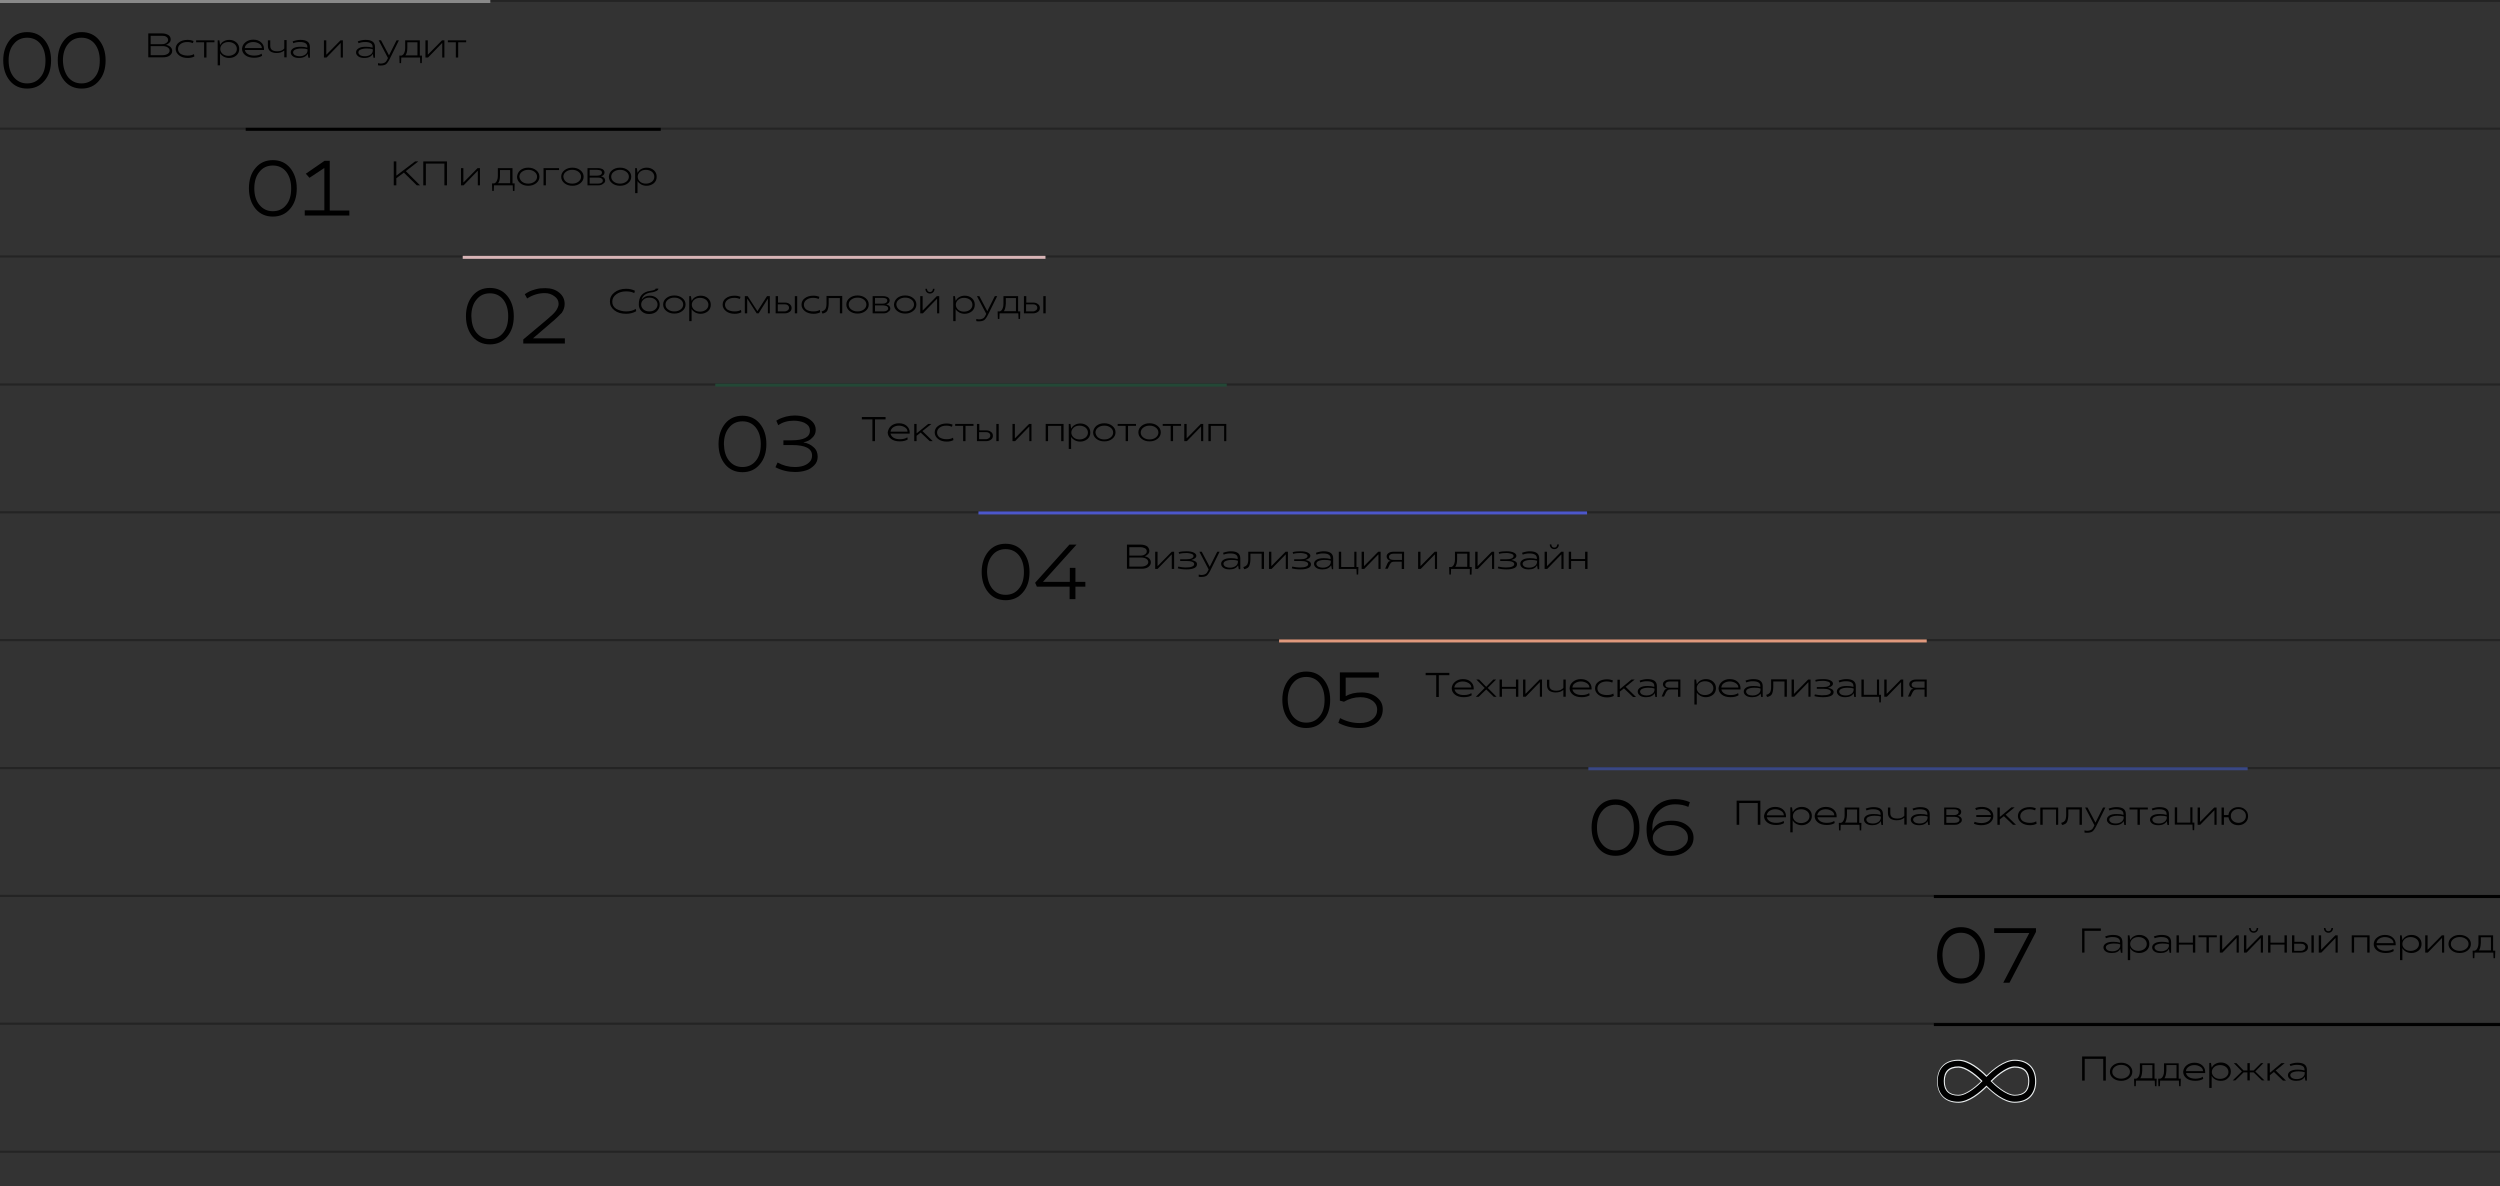 <?xml version="1.0" encoding="UTF-8"?> <!-- Generator: Adobe Illustrator 23.1.0, SVG Export Plug-In . SVG Version: 6.00 Build 0) --> <svg xmlns="http://www.w3.org/2000/svg" xmlns:xlink="http://www.w3.org/1999/xlink" id="Слой_1" x="0px" y="0px" viewBox="0 0 1160 550.4" style="enable-background:new 0 0 1160 550.4;" xml:space="preserve"><rect x="0" y="0" width="1160" height="550.4" fill="#333333" stroke="none"/> <style type="text/css"> .st0{opacity:0.3;} .st1{fill:#898989;} .st2{fill:#D9B5B7;} .st3{fill:#234836;} .st4{fill:#4C57CB;} .st5{fill:#E0997D;} .st6{fill:#394784;} .st7{fill:#EAEEEF;} </style> <g> <path d="M4.6,18.5c2-2.4,4.7-3.6,8-3.6c3.3,0,6,1.2,8,3.6c2,2.4,3.1,5.6,3.1,9.5s-1,7.1-3.1,9.5c-2,2.4-4.7,3.6-8,3.6 c-3.3,0-6-1.2-8-3.6c-2-2.4-3.1-5.6-3.1-9.5S2.6,21,4.6,18.5z M6.4,35.8c1.6,1.9,3.6,2.9,6.2,2.9s4.7-1,6.2-2.9 c1.6-1.9,2.3-4.5,2.3-7.7c0-3.2-0.8-5.8-2.3-7.7s-3.6-2.9-6.2-2.9s-4.7,1-6.2,2.9C4.8,22.2,4,24.8,4,28C4,31.3,4.8,33.8,6.4,35.8z"></path> <path d="M29.9,18.5c2-2.4,4.7-3.6,8-3.6c3.3,0,6,1.2,8,3.6c2,2.4,3.1,5.6,3.1,9.5s-1,7.1-3.1,9.5c-2,2.4-4.7,3.6-8,3.6 c-3.3,0-6-1.2-8-3.6c-2-2.4-3.1-5.6-3.1-9.5S27.8,21,29.9,18.5z M31.6,35.8c1.6,1.9,3.6,2.9,6.2,2.9s4.7-1,6.2-2.9 c1.6-1.9,2.3-4.5,2.3-7.7c0-3.2-0.8-5.8-2.3-7.7s-3.6-2.9-6.2-2.9s-4.7,1-6.2,2.9c-1.6,1.9-2.4,4.5-2.4,7.7 C29.3,31.3,30.1,33.8,31.6,35.8z"></path> </g> <g class="st0"> <g> <rect y="533.9" width="1160" height="1"></rect> </g> </g> <g class="st0"> <g> <rect y="-0.1" width="1160" height="1"></rect> </g> </g> <g class="st0"> <g> <rect y="59.2" width="1160" height="1"></rect> </g> </g> <g class="st0"> <g> <rect y="118.5" width="1160" height="1"></rect> </g> </g> <g class="st0"> <g> <rect y="177.9" width="1160" height="1"></rect> </g> </g> <g class="st0"> <g> <rect y="237.2" width="1160" height="1"></rect> </g> </g> <g class="st0"> <g> <rect y="296.5" width="1160" height="1"></rect> </g> </g> <g class="st0"> <g> <rect y="355.9" width="1160" height="1"></rect> </g> </g> <g class="st0"> <g> <rect y="415.2" width="1160" height="1"></rect> </g> </g> <g class="st0"> <g> <rect y="474.5" width="1160" height="1"></rect> </g> </g> <g> <path d="M79.2,18.3c0,0.6-0.2,1.1-0.6,1.5s-0.9,0.8-1.6,1v0c0.9,0.2,1.6,0.5,2.1,1c0.5,0.5,0.8,1.1,0.8,1.8c0,0.9-0.4,1.6-1.2,2.2 c-0.8,0.6-1.9,0.8-3.2,0.8h-6.7V15.5h6.4c1.2,0,2.2,0.3,3,0.8C78.9,16.8,79.2,17.5,79.2,18.3z M75.1,16.6h-5.2v3.9h5.2 c0.9,0,1.6-0.2,2.1-0.6c0.6-0.4,0.8-0.8,0.8-1.4c0-0.6-0.3-1.1-0.8-1.4C76.7,16.7,76,16.6,75.1,16.6z M69.9,25.6h5.5 c1,0,1.7-0.2,2.4-0.6c0.6-0.4,0.9-0.9,0.9-1.5c0-0.6-0.3-1.1-0.9-1.5c-0.6-0.4-1.4-0.6-2.4-0.6h-5.5V25.6z"></path> <path d="M87,25.8c1.2,0,2.2-0.2,3-0.7l0.2,1.1c-0.9,0.5-2,0.7-3.1,0.7c-1.6,0-3-0.4-4-1.2c-1-0.8-1.6-1.8-1.6-3 c0-1.2,0.5-2.3,1.5-3c1-0.8,2.4-1.2,4-1.2c1.1,0,2,0.2,2.8,0.5l-0.3,1c-0.7-0.3-1.6-0.5-2.6-0.5c-1.3,0-2.3,0.3-3.1,0.9 c-0.8,0.6-1.2,1.4-1.2,2.3c0,0.9,0.4,1.7,1.2,2.3C84.7,25.5,85.7,25.8,87,25.8z"></path> <path d="M95.8,26.7h-1.1v-7.1H91v-0.9h8.5v0.9h-3.7V26.7z"></path> <path d="M106.3,26.9c-0.9,0-1.7-0.2-2.5-0.6c-0.7-0.4-1.3-0.9-1.7-1.6h0v5.6h-1.1V18.7h0.8l0.3,2.1h0.1c0.4-0.7,0.9-1.3,1.7-1.7 c0.7-0.4,1.6-0.6,2.5-0.6c1.3,0,2.4,0.4,3.3,1.2c0.9,0.8,1.3,1.8,1.3,3c0,1.2-0.4,2.2-1.3,3C108.8,26.5,107.7,26.9,106.3,26.9z M106,19.5c-1.1,0-2,0.3-2.7,0.9c-0.7,0.6-1.1,1.4-1.1,2.3c0,0.9,0.4,1.7,1.1,2.3c0.7,0.6,1.6,0.9,2.7,0.9c1.1,0,2-0.3,2.8-0.9 c0.7-0.6,1.1-1.3,1.1-2.3c0-0.9-0.4-1.7-1.1-2.3C108,19.8,107.1,19.5,106,19.5z"></path> <path d="M113.9,19.6c1-0.8,2.2-1.2,3.6-1.2c1.5,0,2.7,0.4,3.6,1.2c0.9,0.8,1.4,1.8,1.4,3c0,0.1,0,0.3,0,0.6h-8.9 c0.2,0.8,0.6,1.4,1.4,1.9c0.8,0.5,1.8,0.7,3,0.7c1.4,0,2.6-0.3,3.4-0.9l0.2,1c-0.9,0.6-2.2,0.9-3.7,0.9c-1.7,0-3.1-0.4-4.1-1.2 c-1-0.8-1.5-1.8-1.5-3C112.4,21.4,112.9,20.4,113.9,19.6z M113.6,22.3h7.9c0-0.8-0.4-1.5-1.2-2c-0.8-0.5-1.7-0.8-2.8-0.8 c-1.1,0-2,0.3-2.7,0.8C114.1,20.8,113.6,21.5,113.6,22.3z"></path> <path d="M131.9,22.5v-3.9h1.1v8h-1.1v-3.1h-0.1c-1,0.8-2.1,1.1-3.5,1.1c-1.2,0-2.2-0.3-2.9-0.8c-0.7-0.6-1.1-1.4-1.1-2.5v-2.6h1.1 v2.6c0,1.7,1.1,2.5,3.3,2.5c0.6,0,1.2-0.1,1.8-0.3C131.2,23.2,131.6,22.9,131.9,22.5z"></path> <path d="M138.8,26.9c-1.1,0-2.1-0.2-2.8-0.7c-0.7-0.5-1.1-1.1-1.1-1.9c0-0.8,0.4-1.4,1.2-1.9c0.8-0.5,1.9-0.7,3.4-0.7 c1.1,0,2.1,0.1,3.1,0.4v-0.4c0-1.4-1.1-2.2-3.4-2.2c-0.5,0-1,0-1.5,0.1c-0.5,0.1-1,0.2-1.2,0.3c-0.3,0.1-0.4,0.1-0.4,0.2l-0.3-0.9 c1.4-0.5,2.6-0.7,3.6-0.7c3,0,4.4,1.1,4.4,3.3v5h-0.7l-0.3-1.7h-0.1C142,26.2,140.7,26.9,138.8,26.9z M139.8,22.5 c-1.2,0-2.1,0.2-2.8,0.5c-0.7,0.3-1,0.8-1,1.3c0,0.5,0.3,0.9,0.8,1.3c0.6,0.3,1.3,0.5,2.3,0.5c1,0,1.9-0.3,2.6-0.8s1-1.2,1-2v-0.4 C141.9,22.6,141,22.5,139.8,22.5z"></path> <path d="M158.1,26.7V20H158l-6.5,6.7h-1.2v-8h1.1v6.6h0.1l6.5-6.6h1.1v8H158.1z"></path> <path d="M169.1,26.9c-1.1,0-2.1-0.2-2.8-0.7c-0.7-0.5-1.1-1.1-1.1-1.9c0-0.8,0.4-1.4,1.2-1.9c0.8-0.5,1.9-0.7,3.4-0.7 c1.1,0,2.1,0.1,3.1,0.4v-0.4c0-1.4-1.1-2.2-3.4-2.2c-0.5,0-1,0-1.5,0.1c-0.5,0.1-1,0.2-1.2,0.3c-0.3,0.1-0.4,0.1-0.4,0.2l-0.4-0.9 c1.4-0.5,2.6-0.7,3.6-0.7c3,0,4.4,1.1,4.4,3.3v5h-0.7l-0.3-1.7h-0.1C172.3,26.2,171,26.9,169.1,26.9z M170.1,22.5 c-1.2,0-2.1,0.2-2.8,0.5c-0.7,0.3-1,0.8-1,1.3c0,0.5,0.3,0.9,0.8,1.3c0.5,0.3,1.3,0.5,2.3,0.5c1,0,1.9-0.3,2.6-0.8s1-1.2,1-2v-0.4 C172.2,22.6,171.2,22.5,170.1,22.5z"></path> <path d="M180.5,25.7L180.5,25.7l3.5-7h1.1l-4.3,8.7c-0.6,1.2-1.2,2-1.7,2.4c-0.6,0.4-1.4,0.6-2.5,0.6c-0.4,0-0.8,0-1.2-0.1v-1 c0.5,0.1,0.9,0.2,1.2,0.2c0.8,0,1.5-0.2,2-0.5c0.5-0.3,0.9-0.9,1.3-1.8l0.1-0.3l-4.3-8.2h1.1L180.5,25.7z"></path> <path d="M186.2,26.7l-0.1,2.6h-0.7l-0.1-3.5h1c0.3-0.1,0.6-0.3,0.8-0.5c0.2-0.2,0.4-0.6,0.6-1.1c0.2-0.5,0.3-1.1,0.3-1.9v-3.6h6.8 v7.1h1l-0.1,3.5h-0.7l-0.1-2.6H186.2z M188.1,25.7L188.1,25.7l5.6,0v-6.1H189v2.6C189,23.8,188.7,25,188.1,25.7z"></path> <path d="M205.2,26.7V20h-0.1l-6.5,6.7h-1.2v-8h1.1v6.6h0.1l6.5-6.6h1.1v8H205.2z"></path> <path d="M212.6,26.7h-1.1v-7.1h-3.7v-0.9h8.5v0.9h-3.7V26.7z"></path> </g> <g> <rect class="st1" width="227.5" height="1.4"></rect> </g> <g> <g> <path d="M118.6,77.9c2-2.4,4.7-3.6,8-3.6c3.3,0,6,1.2,8,3.6c2,2.4,3.1,5.6,3.1,9.5s-1,7.1-3.1,9.5c-2,2.4-4.7,3.6-8,3.6 c-3.3,0-6-1.2-8-3.6c-2-2.4-3.1-5.6-3.1-9.5S116.5,80.3,118.6,77.9z M120.4,95.1c1.6,1.9,3.6,2.9,6.2,2.9s4.7-1,6.2-2.9 c1.6-1.9,2.3-4.5,2.3-7.7c0-3.2-0.8-5.8-2.3-7.7s-3.6-2.9-6.2-2.9s-4.7,1-6.2,2.9c-1.6,1.9-2.4,4.5-2.4,7.7 C118,90.6,118.8,93.2,120.4,95.1z"></path> <path d="M153,74.7v23h9.1c0,0.3,0,0.7,0,1.1s0,0.9,0,1.2h-20.7v-2.4h9.1V78h-0.1l-6.8,4.5l-1.7-1.9l8.7-6H153z"></path> </g> <g> <path d="M188.3,79.4l6.6,6.6h-1.5l-6-5.9l-3.5,2.6V86h-1.2V74.9h1.2v6.6h0l8.7-6.6h1.5L188.3,79.4z"></path> <path d="M196.4,74.9h11V86h-1.2V75.9h-8.6V86h-1.2V74.9z"></path> <path d="M221.7,86v-6.7h-0.1l-6.5,6.7h-1.2v-8h1.1v6.6h0.1l6.5-6.6h1.1v8H221.7z"></path> <path d="M229.2,86l-0.1,2.6h-0.7l-0.1-3.5h1c0.3-0.1,0.6-0.3,0.8-0.5c0.2-0.2,0.4-0.6,0.6-1.1c0.2-0.5,0.3-1.1,0.3-1.9V78h6.8v7.1 h1l-0.1,3.5h-0.7l-0.1-2.6H229.2z M231.1,85L231.1,85l5.6,0v-6.1H232v2.6C232,83.2,231.7,84.3,231.1,85z"></path> <path d="M241.4,79c1-0.8,2.2-1.2,3.7-1.2c1.5,0,2.7,0.4,3.7,1.2c1,0.8,1.5,1.8,1.5,3c0,1.2-0.5,2.2-1.5,3c-1,0.8-2.2,1.2-3.7,1.2 c-1.5,0-2.7-0.4-3.7-1.2c-1-0.8-1.5-1.8-1.5-3C240,80.8,240.5,79.8,241.4,79z M242.2,84.3c0.8,0.6,1.7,0.9,2.9,0.9 c1.1,0,2.1-0.3,2.9-0.9c0.8-0.6,1.2-1.4,1.2-2.3c0-0.9-0.4-1.7-1.2-2.3c-0.8-0.6-1.7-0.9-2.9-0.9c-1.1,0-2.1,0.3-2.9,0.9 c-0.8,0.6-1.2,1.4-1.2,2.3C241.1,82.9,241.5,83.7,242.2,84.3z"></path> <path d="M252.2,78h7.2v0.9h-6.1V86h-1.1V78z"></path> <path d="M261.9,79c1-0.8,2.2-1.2,3.7-1.2s2.7,0.4,3.7,1.2c1,0.8,1.5,1.8,1.5,3c0,1.2-0.5,2.2-1.5,3c-1,0.8-2.2,1.2-3.7,1.2 c-1.5,0-2.7-0.4-3.7-1.2c-1-0.8-1.5-1.8-1.5-3C260.4,80.8,260.9,79.8,261.9,79z M262.6,84.3c0.8,0.6,1.7,0.9,2.9,0.9 s2.1-0.3,2.9-0.9s1.2-1.4,1.2-2.3c0-0.9-0.4-1.7-1.2-2.3c-0.8-0.6-1.7-0.9-2.9-0.9s-2.1,0.3-2.9,0.9c-0.8,0.6-1.2,1.4-1.2,2.3 C261.5,82.9,261.9,83.7,262.6,84.3z"></path> <path d="M277.5,86h-4.9v-8h4.6c1,0,1.8,0.2,2.4,0.5c0.6,0.4,0.9,0.9,0.9,1.5c0,0.9-0.5,1.5-1.6,1.8v0c0.6,0.2,1.1,0.4,1.4,0.7 c0.3,0.3,0.5,0.8,0.5,1.2c0,0.7-0.3,1.2-0.9,1.5C279.3,85.8,278.5,86,277.5,86z M277.1,78.8h-3.5v2.7h3.5c0.6,0,1.2-0.1,1.6-0.4 c0.4-0.2,0.6-0.6,0.6-1c0-0.4-0.2-0.8-0.6-1C278.3,79,277.8,78.8,277.1,78.8z M277.5,82.4h-3.9v2.8h3.9c0.6,0,1.2-0.1,1.6-0.4 c0.4-0.2,0.6-0.6,0.6-1c0-0.4-0.2-0.8-0.6-1C278.7,82.5,278.1,82.4,277.5,82.4z"></path> <path d="M284,79c1-0.8,2.2-1.2,3.7-1.2c1.5,0,2.7,0.4,3.7,1.2c1,0.8,1.5,1.8,1.5,3c0,1.2-0.5,2.2-1.5,3c-1,0.8-2.2,1.2-3.7,1.2 c-1.5,0-2.7-0.4-3.7-1.2c-1-0.8-1.5-1.8-1.5-3C282.6,80.8,283,79.8,284,79z M284.8,84.3c0.8,0.6,1.7,0.9,2.9,0.9 c1.1,0,2.1-0.3,2.9-0.9c0.8-0.6,1.2-1.4,1.2-2.3c0-0.9-0.4-1.7-1.2-2.3c-0.8-0.6-1.7-0.9-2.9-0.9c-1.1,0-2.1,0.3-2.9,0.9 c-0.8,0.6-1.2,1.4-1.2,2.3C283.6,82.9,284,83.7,284.8,84.3z"></path> <path d="M300,86.2c-0.9,0-1.7-0.2-2.5-0.6c-0.7-0.4-1.3-0.9-1.7-1.6h0v5.6h-1.1V78h0.8l0.3,2.1h0.1c0.4-0.7,0.9-1.3,1.7-1.7 c0.7-0.4,1.6-0.6,2.5-0.6c1.3,0,2.4,0.4,3.3,1.2c0.9,0.8,1.3,1.8,1.3,3c0,1.2-0.4,2.2-1.3,3C302.4,85.8,301.3,86.2,300,86.2z M299.7,78.8c-1.1,0-2,0.3-2.7,0.9c-0.7,0.6-1.1,1.4-1.1,2.3c0,0.9,0.4,1.7,1.1,2.3c0.7,0.6,1.6,0.9,2.7,0.9c1.1,0,2-0.3,2.8-0.9 c0.7-0.6,1.1-1.3,1.1-2.3c0-0.9-0.4-1.7-1.1-2.3C301.7,79.1,300.7,78.8,299.7,78.8z"></path> </g> <g> <rect x="114" y="59.3" width="192.6" height="1.4"></rect> </g> </g> <g> <g> <path d="M219.3,137.2c2-2.4,4.7-3.6,8-3.6c3.3,0,6,1.2,8,3.6c2,2.4,3.1,5.6,3.1,9.5s-1,7.1-3.1,9.5c-2,2.4-4.7,3.6-8,3.6 c-3.3,0-6-1.2-8-3.6c-2-2.4-3.1-5.6-3.1-9.5S217.3,139.6,219.3,137.2z M221.1,154.4c1.6,1.9,3.6,2.9,6.2,2.9s4.7-1,6.2-2.9 c1.6-1.9,2.3-4.5,2.3-7.7c0-3.2-0.8-5.8-2.3-7.7s-3.6-2.9-6.2-2.9s-4.7,1-6.2,2.9c-1.6,1.9-2.4,4.5-2.4,7.7 C218.8,149.9,219.5,152.5,221.1,154.4z"></path> <path d="M255.9,149.6l-8.5,7.3v0.1h14.7v2.4h-19.3v-1.9l11.2-9.4c1.9-1.6,3.3-2.9,4.1-4.1c0.7-1.1,1.1-2.1,1.1-3 c0-1.4-0.6-2.6-1.9-3.5c-1.3-1-2.8-1.5-4.5-1.5c-2.8,0-5.5,0.8-7.9,2.3c-0.1,0.1-0.2,0.1-0.3,0.2l-1.1-2c0.9-0.6,1.6-1,2.2-1.3 c0.6-0.3,1.5-0.6,2.9-1c1.4-0.4,2.8-0.5,4.4-0.5c2.7,0,4.8,0.7,6.5,2.1c1.7,1.4,2.5,3.1,2.5,5.3c0,1.3-0.4,2.7-1.3,4 C259.6,146.2,258.1,147.8,255.9,149.6z"></path> </g> <g> <path d="M290.5,144.5c0.8,0,1.7-0.1,2.5-0.3c0.8-0.2,1.5-0.5,2-0.9l0.2,1.1c-1.3,0.8-2.9,1.2-4.7,1.2c-2.2,0-4-0.5-5.4-1.6 c-1.4-1.1-2.1-2.4-2.1-4.1c0-1.7,0.7-3.1,2.1-4.2c1.4-1.1,3.2-1.7,5.4-1.7c1.6,0,2.9,0.3,4.1,0.9c-0.1,0.5-0.2,0.9-0.3,1.1 c-1.1-0.6-2.4-0.8-3.9-0.8c-1.8,0-3.3,0.5-4.5,1.4c-1.2,0.9-1.8,2-1.8,3.4c0,1.4,0.6,2.5,1.8,3.3 C287.2,144,288.7,144.5,290.5,144.5z"></path> <path d="M301.5,137.2c1.3,0,2.4,0.4,3.3,1.2c0.9,0.8,1.3,1.8,1.3,3c0,1.2-0.5,2.2-1.4,3.1c-0.9,0.8-2.1,1.2-3.5,1.2 c-1.4,0-2.5-0.4-3.4-1.2c-0.9-0.8-1.4-1.9-1.4-3.2c0-1.9,0.4-3.3,1.3-4.4c0.9-1,2.2-1.7,3.9-1.9c0.6-0.1,1-0.2,1.5-0.3 s0.7-0.3,0.9-0.4c0.2-0.1,0.2-0.3,0.2-0.4h1.3c0,0.4-0.3,0.8-0.9,1.1c-0.6,0.3-1.4,0.6-2.4,0.7c-2.5,0.3-3.9,1.4-4.5,3.2 c0,0,0,0,0.1,0C298.8,137.7,300,137.2,301.5,137.2z M301.3,144.5c1.1,0,2-0.3,2.7-0.9c0.7-0.6,1.1-1.4,1.1-2.3 c0-0.9-0.4-1.7-1.1-2.3c-0.7-0.6-1.6-0.9-2.7-0.9c-1.1,0-2,0.3-2.7,0.9c-0.7,0.6-1.1,1.4-1.1,2.3c0,0.9,0.4,1.7,1.1,2.3 C299.3,144.2,300.2,144.5,301.3,144.5z"></path> <path d="M309.2,138.3c1-0.8,2.2-1.2,3.7-1.2s2.7,0.4,3.7,1.2c1,0.8,1.5,1.8,1.5,3c0,1.2-0.5,2.2-1.5,3c-1,0.8-2.2,1.2-3.7,1.2 c-1.5,0-2.7-0.4-3.7-1.2c-1-0.8-1.5-1.8-1.5-3C307.7,140.1,308.2,139.1,309.2,138.3z M310,143.6c0.8,0.6,1.7,0.9,2.9,0.9 s2.1-0.3,2.9-0.9s1.2-1.4,1.2-2.3c0-0.9-0.4-1.7-1.2-2.3c-0.8-0.6-1.7-0.9-2.9-0.9s-2.1,0.3-2.9,0.9c-0.8,0.6-1.2,1.4-1.2,2.3 C308.8,142.3,309.2,143,310,143.6z"></path> <path d="M325.1,145.6c-0.9,0-1.7-0.2-2.5-0.6c-0.7-0.4-1.3-0.9-1.7-1.6h0v5.6h-1.1v-11.6h0.8l0.3,2.1h0.1c0.4-0.7,0.9-1.3,1.7-1.7 c0.7-0.4,1.6-0.6,2.5-0.6c1.3,0,2.4,0.4,3.3,1.2c0.9,0.8,1.3,1.8,1.3,3c0,1.2-0.4,2.2-1.3,3C327.5,145.2,326.4,145.6,325.1,145.6z M324.8,138.2c-1.1,0-2,0.3-2.7,0.9c-0.7,0.6-1.1,1.4-1.1,2.3c0,0.9,0.4,1.7,1.1,2.3c0.7,0.6,1.6,0.9,2.7,0.9c1.1,0,2-0.3,2.8-0.9 c0.7-0.6,1.1-1.3,1.1-2.3c0-0.9-0.4-1.7-1.1-2.3C326.8,138.5,325.9,138.2,324.8,138.2z"></path> <path d="M340.8,144.5c1.2,0,2.2-0.2,3-0.7l0.2,1.1c-0.9,0.5-2,0.7-3.1,0.7c-1.6,0-3-0.4-4-1.2c-1-0.8-1.6-1.8-1.6-3 c0-1.2,0.5-2.3,1.5-3c1-0.8,2.4-1.2,4-1.2c1.1,0,2,0.2,2.8,0.5l-0.3,1c-0.7-0.3-1.6-0.5-2.6-0.5c-1.3,0-2.3,0.3-3.1,0.9 c-0.8,0.6-1.2,1.4-1.2,2.3c0,0.9,0.4,1.7,1.2,2.3C338.5,144.2,339.6,144.5,340.8,144.5z"></path> <path d="M356.3,145.4v-6.7h-0.1l-4.2,6.7h-0.9l-4.3-6.7h-0.1v6.7h-1.1v-8h1.3l4.5,6.9h0.1l4.4-6.9h1.3v8H356.3z"></path> <path d="M360.9,140.4h3.2c1,0,1.7,0.2,2.3,0.7s0.9,1,0.9,1.8c0,0.8-0.3,1.4-0.9,1.8c-0.6,0.4-1.3,0.7-2.3,0.7h-4.2v-8h1.1V140.4z M360.9,144.5h3.1c0.6,0,1.1-0.2,1.5-0.5c0.4-0.3,0.6-0.7,0.6-1.2c0-0.5-0.2-0.9-0.6-1.2c-0.4-0.3-0.9-0.4-1.5-0.4h-3.1V144.5z M369.9,145.4h-1.1v-8h1.1V145.4z"></path> <path d="M377.4,144.5c1.2,0,2.2-0.2,3-0.7l0.2,1.1c-0.9,0.5-2,0.7-3.1,0.7c-1.6,0-3-0.4-4-1.2c-1-0.8-1.6-1.8-1.6-3 c0-1.2,0.5-2.3,1.5-3c1-0.8,2.4-1.2,4-1.2c1.1,0,2,0.2,2.8,0.5l-0.3,1c-0.7-0.3-1.6-0.5-2.6-0.5c-1.3,0-2.3,0.3-3.1,0.9 c-0.8,0.6-1.2,1.4-1.2,2.3c0,0.9,0.4,1.7,1.2,2.3C375,144.2,376.1,144.5,377.4,144.5z"></path> <path d="M390.8,145.4h-1.1v-7.1h-5.2v2.6c0,0.7-0.1,1.3-0.2,1.9c-0.1,0.6-0.3,1-0.4,1.3c-0.2,0.3-0.4,0.6-0.7,0.8 c-0.3,0.2-0.5,0.3-0.8,0.4c-0.2,0.1-0.5,0.1-0.8,0.2l-0.4-1c0.3-0.1,0.5-0.1,0.6-0.2c0.1,0,0.3-0.1,0.6-0.3 c0.2-0.2,0.4-0.4,0.6-0.6c0.3-0.6,0.5-1.4,0.5-2.5v-3.6h7.3V145.4z"></path> <path d="M394.2,138.3c1-0.8,2.2-1.2,3.7-1.2c1.5,0,2.7,0.4,3.7,1.2c1,0.8,1.5,1.8,1.5,3c0,1.2-0.5,2.2-1.5,3 c-1,0.8-2.2,1.2-3.7,1.2c-1.5,0-2.7-0.4-3.7-1.2c-1-0.8-1.5-1.8-1.5-3C392.7,140.1,393.2,139.1,394.2,138.3z M395,143.6 c0.8,0.6,1.7,0.9,2.9,0.9c1.1,0,2.1-0.3,2.9-0.9c0.8-0.6,1.2-1.4,1.2-2.3c0-0.9-0.4-1.7-1.2-2.3c-0.8-0.6-1.7-0.9-2.9-0.9 c-1.1,0-2.1,0.3-2.9,0.9c-0.8,0.6-1.2,1.4-1.2,2.3C393.8,142.3,394.2,143,395,143.6z"></path> <path d="M409.8,145.4h-4.9v-8h4.6c1,0,1.8,0.2,2.4,0.5c0.6,0.4,0.9,0.9,0.9,1.5c0,0.9-0.5,1.5-1.6,1.8v0c0.6,0.2,1.1,0.4,1.4,0.7 c0.3,0.3,0.5,0.8,0.5,1.2c0,0.7-0.3,1.2-0.9,1.5C411.7,145.2,410.9,145.4,409.8,145.4z M409.5,138.2H406v2.7h3.5 c0.6,0,1.2-0.1,1.6-0.4c0.4-0.2,0.6-0.6,0.6-1c0-0.4-0.2-0.8-0.6-1C410.6,138.3,410.1,138.2,409.5,138.2z M409.8,141.7H406v2.8 h3.9c0.6,0,1.2-0.1,1.6-0.4c0.4-0.2,0.6-0.6,0.6-1c0-0.4-0.2-0.8-0.6-1C411,141.9,410.5,141.7,409.8,141.7z"></path> <path d="M416.3,138.3c1-0.8,2.2-1.2,3.7-1.2s2.7,0.4,3.7,1.2c1,0.8,1.5,1.8,1.5,3c0,1.2-0.5,2.2-1.5,3c-1,0.8-2.2,1.2-3.7,1.2 c-1.5,0-2.7-0.4-3.7-1.2c-1-0.8-1.5-1.8-1.5-3C414.9,140.1,415.4,139.1,416.3,138.3z M417.1,143.6c0.8,0.6,1.7,0.9,2.9,0.9 s2.1-0.3,2.9-0.9s1.2-1.4,1.2-2.3c0-0.9-0.4-1.7-1.2-2.3c-0.8-0.6-1.7-0.9-2.9-0.9s-2.1,0.3-2.9,0.9c-0.8,0.6-1.2,1.4-1.2,2.3 C416,142.3,416.4,143,417.1,143.6z"></path> <path d="M434.8,145.4v-6.7h-0.1l-6.5,6.7h-1.2v-8h1.1v6.6h0.1l6.5-6.6h1.1v8H434.8z M432.9,134h0.7c0,0.7-0.2,1.2-0.6,1.6 c-0.4,0.4-0.9,0.6-1.5,0.6c-0.6,0-1.1-0.2-1.5-0.6c-0.4-0.4-0.6-0.9-0.6-1.6h0.7c0,0.4,0.2,0.8,0.4,1.1c0.3,0.3,0.6,0.4,1,0.4 c0.4,0,0.7-0.1,1-0.4C432.7,134.8,432.9,134.4,432.9,134z"></path> <path d="M447.6,145.6c-0.9,0-1.7-0.2-2.5-0.6c-0.7-0.4-1.3-0.9-1.7-1.6h0v5.6h-1.1v-11.6h0.8l0.3,2.1h0.1c0.4-0.7,0.9-1.3,1.7-1.7 c0.7-0.4,1.6-0.6,2.5-0.6c1.3,0,2.4,0.4,3.3,1.2c0.9,0.8,1.3,1.8,1.3,3c0,1.2-0.4,2.2-1.3,3C450,145.2,448.9,145.6,447.6,145.6z M447.3,138.2c-1.1,0-2,0.3-2.7,0.9c-0.7,0.6-1.1,1.4-1.1,2.3c0,0.9,0.4,1.7,1.1,2.3c0.7,0.6,1.6,0.9,2.7,0.9c1.1,0,2-0.3,2.8-0.9 c0.7-0.6,1.1-1.3,1.1-2.3c0-0.9-0.4-1.7-1.1-2.3C449.3,138.5,448.4,138.2,447.3,138.2z"></path> <path d="M458.1,144.4L458.1,144.4l3.5-7h1.1l-4.3,8.7c-0.6,1.2-1.2,2-1.7,2.4c-0.6,0.4-1.4,0.6-2.5,0.6c-0.4,0-0.8,0-1.2-0.1v-1 c0.5,0.1,0.9,0.2,1.2,0.2c0.8,0,1.5-0.2,2-0.5c0.5-0.3,0.9-0.9,1.3-1.8l0.1-0.3l-4.3-8.2h1.1L458.1,144.4z"></path> <path d="M463.8,145.4l-0.1,2.6H463l-0.1-3.5h1c0.3-0.1,0.6-0.3,0.8-0.5c0.2-0.2,0.4-0.6,0.6-1.1c0.2-0.5,0.3-1.1,0.3-1.9v-3.6h6.8 v7.1h1l-0.1,3.5h-0.7l-0.1-2.6H463.8z M465.8,144.4L465.8,144.4l5.6,0v-6.1h-4.7v2.6C466.6,142.5,466.3,143.7,465.8,144.4z"></path> <path d="M476.1,140.4h3.2c1,0,1.7,0.2,2.3,0.7c0.6,0.4,0.9,1,0.9,1.8c0,0.8-0.3,1.4-0.9,1.8c-0.6,0.4-1.3,0.7-2.3,0.7h-4.2v-8h1.1 V140.4z M476.1,144.5h3.1c0.6,0,1.1-0.2,1.5-0.5c0.4-0.3,0.6-0.7,0.6-1.2c0-0.5-0.2-0.9-0.6-1.2c-0.4-0.3-0.9-0.4-1.5-0.4h-3.1 V144.5z M485.2,145.4h-1.1v-8h1.1V145.4z"></path> </g> <g> <rect x="214.7" y="118.7" class="st2" width="270.4" height="1.4"></rect> </g> </g> <g> <g> <path d="M336.5,196.5c2-2.4,4.7-3.6,8-3.6c3.3,0,6,1.2,8,3.6c2,2.4,3.1,5.6,3.1,9.5s-1,7.1-3.1,9.5c-2,2.4-4.7,3.6-8,3.6 c-3.3,0-6-1.2-8-3.6c-2-2.4-3.1-5.6-3.1-9.5S334.5,199,336.5,196.5z M338.3,213.8c1.6,1.9,3.6,2.9,6.2,2.9s4.7-1,6.2-2.9 c1.6-1.9,2.3-4.5,2.3-7.7c0-3.2-0.8-5.8-2.3-7.7s-3.6-2.9-6.2-2.9s-4.7,1-6.2,2.9c-1.6,1.9-2.4,4.5-2.4,7.7 C336,209.3,336.7,211.8,338.3,213.8z"></path> <path d="M372.9,205.2v0.1c1.8,0.3,3.3,1,4.6,2.2c1.3,1.1,1.9,2.6,1.9,4.4c0,1.6-0.5,2.9-1.6,4c-1.1,1.1-2.4,2-3.9,2.4 c-1.6,0.5-3.2,0.7-5,0.7c-3.2,0-6.2-0.7-9.1-2.2l1-2.2c2.5,1.4,5.1,2.1,8,2.1c2.9,0,5.2-0.7,6.7-2.2c0.9-0.8,1.3-1.9,1.3-3.1 c0-3.3-3.1-4.9-9.3-4.9h-4v-2.2h3.8c5.7,0,8.5-1.5,8.5-4.4c0-0.9-0.2-1.6-0.7-2.3c-0.5-0.6-1.2-1.1-2-1.5 c-1.5-0.6-3.1-0.9-4.8-0.9c-2.8,0-5.2,0.7-7.2,2.1l-0.9-2.1c0.6-0.4,1.1-0.6,1.6-0.9c0.6-0.3,1.6-0.6,2.9-1 c1.3-0.3,2.6-0.5,3.9-0.5c3.7,0,6.4,0.9,8.3,2.8c1,1,1.6,2.3,1.6,3.8c0,1.5-0.5,2.7-1.6,3.7C375.8,204.3,374.5,204.9,372.9,205.2z "></path> </g> <g> <path d="M404.8,194.6h-4.9v-1.1h11v1.1H406v10.1h-1.2V194.6z"></path> <path d="M413.5,197.6c1-0.8,2.2-1.2,3.6-1.2c1.5,0,2.7,0.4,3.6,1.2c0.9,0.8,1.4,1.8,1.4,3c0,0.1,0,0.3,0,0.6h-8.9 c0.2,0.8,0.6,1.4,1.4,1.9c0.8,0.5,1.8,0.7,3,0.7c1.4,0,2.6-0.3,3.4-0.9l0.2,1c-0.9,0.6-2.2,0.9-3.7,0.9c-1.7,0-3.1-0.4-4.1-1.2 c-1-0.8-1.5-1.8-1.5-3C412.1,199.4,412.6,198.4,413.5,197.6z M413.2,200.3h7.9c0-0.8-0.4-1.5-1.2-2c-0.8-0.5-1.7-0.8-2.8-0.8 c-1.1,0-2,0.3-2.7,0.8C413.7,198.8,413.3,199.5,413.2,200.3z"></path> <path d="M430.7,196.7h1.5L428,200l4.8,4.7h-1.4l-4.2-4l-1.9,1.5v2.5h-1.1v-8h1.1v4.3h0.1L430.7,196.7z"></path> <path d="M439.2,203.8c1.2,0,2.2-0.2,3-0.7l0.2,1.1c-0.9,0.5-2,0.7-3.1,0.7c-1.6,0-3-0.4-4-1.2c-1-0.8-1.6-1.8-1.6-3 c0-1.2,0.5-2.3,1.5-3c1-0.8,2.4-1.2,4-1.2c1.1,0,2,0.2,2.8,0.5l-0.3,1c-0.7-0.3-1.6-0.5-2.6-0.5c-1.3,0-2.3,0.3-3.1,0.9 c-0.8,0.6-1.2,1.4-1.2,2.3c0,0.9,0.4,1.7,1.2,2.3C436.9,203.5,437.9,203.8,439.2,203.8z"></path> <path d="M448,204.7h-1.1v-7.1h-3.7v-0.9h8.5v0.9H448V204.7z"></path> <path d="M454.3,199.7h3.2c1,0,1.7,0.2,2.3,0.7c0.6,0.4,0.9,1,0.9,1.8c0,0.8-0.3,1.4-0.9,1.8c-0.6,0.4-1.3,0.7-2.3,0.7h-4.2v-8h1.1 V199.7z M454.3,203.8h3.1c0.6,0,1.1-0.2,1.5-0.5c0.4-0.3,0.6-0.7,0.6-1.2c0-0.5-0.2-0.9-0.6-1.2c-0.4-0.3-0.9-0.4-1.5-0.4h-3.1 V203.8z M463.4,204.7h-1.1v-8h1.1V204.7z"></path> <path d="M477.6,204.7V198h-0.1l-6.5,6.7h-1.2v-8h1.1v6.6h0.1l6.5-6.6h1.1v8H477.6z"></path> <path d="M486.3,197.6v7.1h-1.1v-8h8.3v8h-1.1v-7.1H486.3z"></path> <path d="M501.2,204.9c-0.9,0-1.7-0.2-2.5-0.6c-0.7-0.4-1.3-0.9-1.7-1.6h0v5.6h-1.1v-11.6h0.8l0.3,2.1h0.1c0.4-0.7,0.9-1.3,1.7-1.7 c0.7-0.4,1.6-0.6,2.5-0.6c1.3,0,2.4,0.4,3.3,1.2c0.9,0.8,1.3,1.8,1.3,3c0,1.2-0.4,2.2-1.3,3C503.6,204.5,502.5,204.9,501.2,204.9z M500.9,197.5c-1.1,0-2,0.3-2.7,0.9c-0.7,0.6-1.1,1.4-1.1,2.3c0,0.9,0.4,1.7,1.1,2.3c0.7,0.6,1.6,0.9,2.7,0.9c1.1,0,2-0.3,2.8-0.9 c0.7-0.6,1.1-1.3,1.1-2.3c0-0.9-0.4-1.7-1.1-2.3C502.9,197.8,501.9,197.5,500.9,197.5z"></path> <path d="M508.7,197.6c1-0.8,2.2-1.2,3.7-1.2s2.7,0.4,3.7,1.2c1,0.8,1.5,1.8,1.5,3c0,1.2-0.5,2.2-1.5,3c-1,0.8-2.2,1.2-3.7,1.2 c-1.5,0-2.7-0.4-3.7-1.2c-1-0.8-1.5-1.8-1.5-3C507.3,199.4,507.8,198.4,508.7,197.6z M509.5,203c0.8,0.6,1.7,0.9,2.9,0.9 s2.1-0.3,2.9-0.9s1.2-1.4,1.2-2.3c0-0.9-0.4-1.7-1.2-2.3c-0.8-0.6-1.7-0.9-2.9-0.9s-2.1,0.3-2.9,0.9c-0.8,0.6-1.2,1.4-1.2,2.3 C508.4,201.6,508.8,202.4,509.5,203z"></path> <path d="M523.4,204.7h-1.1v-7.1h-3.7v-0.9h8.5v0.9h-3.7V204.7z"></path> <path d="M529.7,197.6c1-0.8,2.2-1.2,3.7-1.2s2.7,0.4,3.7,1.2c1,0.8,1.5,1.8,1.5,3c0,1.2-0.5,2.2-1.5,3c-1,0.8-2.2,1.2-3.7,1.2 c-1.5,0-2.7-0.4-3.7-1.2c-1-0.8-1.5-1.8-1.5-3C528.2,199.4,528.7,198.4,529.7,197.6z M530.5,203c0.8,0.6,1.7,0.9,2.9,0.9 s2.1-0.3,2.9-0.9s1.2-1.4,1.2-2.3c0-0.9-0.4-1.7-1.2-2.3c-0.8-0.6-1.7-0.9-2.9-0.9s-2.1,0.3-2.9,0.9c-0.8,0.6-1.2,1.4-1.2,2.3 C529.3,201.6,529.7,202.4,530.5,203z"></path> <path d="M544.3,204.7h-1.1v-7.1h-3.7v-0.9h8.5v0.9h-3.7V204.7z"></path> <path d="M557.3,204.7V198h-0.1l-6.5,6.7h-1.2v-8h1.1v6.6h0.1l6.5-6.6h1.1v8H557.3z"></path> <path d="M561.8,197.6v7.1h-1.1v-8h8.3v8H568v-7.1H561.8z"></path> </g> <g> <rect x="331.9" y="178" class="st3" width="237.3" height="1.4"></rect> </g> </g> <g> <g> <path d="M458.6,255.9c2-2.4,4.7-3.6,8-3.6c3.3,0,6,1.2,8,3.6c2,2.4,3.1,5.6,3.1,9.5s-1,7.1-3.1,9.5c-2,2.4-4.7,3.6-8,3.6 c-3.3,0-6-1.2-8-3.6c-2-2.4-3.1-5.6-3.1-9.5S456.6,258.3,458.6,255.9z M460.4,273.1c1.6,1.9,3.6,2.9,6.2,2.9s4.7-1,6.2-2.9 c1.6-1.9,2.3-4.5,2.3-7.7c0-3.2-0.8-5.8-2.3-7.7s-3.6-2.9-6.2-2.9s-4.7,1-6.2,2.9c-1.6,1.9-2.4,4.5-2.4,7.7 C458.1,268.6,458.9,271.2,460.4,273.1z"></path> <path d="M496.3,263.5h2.7v6.5h4.6v2.2H499v5.8h-2.7v-5.8h-15.2l-0.8-1.8l15.9-17.7h3.3L484,269.9v0.1h12.4V263.5z"></path> </g> <g> <path d="M533.3,255.6c0,0.6-0.2,1.1-0.6,1.5s-0.9,0.8-1.6,1v0c0.9,0.2,1.6,0.5,2.1,1c0.5,0.5,0.8,1.1,0.8,1.8 c0,0.9-0.4,1.6-1.2,2.2c-0.8,0.6-1.9,0.8-3.2,0.8h-6.7v-11.2h6.4c1.2,0,2.2,0.3,3,0.8C532.9,254.1,533.3,254.8,533.3,255.6z M529.2,253.9H524v3.9h5.2c0.9,0,1.6-0.2,2.1-0.6c0.6-0.4,0.8-0.8,0.8-1.4c0-0.6-0.3-1.1-0.8-1.4 C530.7,254.1,530,253.9,529.2,253.9z M524,262.9h5.5c1,0,1.7-0.2,2.4-0.6c0.6-0.4,0.9-0.9,0.9-1.5c0-0.6-0.3-1.1-0.9-1.5 c-0.6-0.4-1.4-0.6-2.4-0.6H524V262.9z"></path> <path d="M543.7,264v-6.7h-0.1l-6.5,6.7H536v-8h1.1v6.6h0.1l6.5-6.6h1.1v8H543.7z"></path> <path d="M555.4,261.8c0,0.8-0.4,1.4-1.3,1.8c-0.9,0.4-2.1,0.6-3.5,0.6c-1.7,0-3.1-0.2-4.1-0.5l0.2-0.8c0.4,0.1,1,0.2,1.8,0.3 c0.8,0.1,1.4,0.1,1.9,0.1c1.1,0,2.1-0.1,2.7-0.4c0.7-0.3,1-0.6,1-1.2c0-0.4-0.3-0.8-0.9-1c-0.6-0.3-1.5-0.4-2.6-0.4h-3v-0.8h2.8 c1.1,0,1.9-0.1,2.5-0.4c0.6-0.3,0.9-0.6,0.9-1.1c0-0.4-0.3-0.8-0.9-1c-0.6-0.2-1.4-0.4-2.5-0.4c-1.2,0-2.3,0.1-3.3,0.4l-0.2-0.8 c1-0.3,2.3-0.4,3.6-0.4c1.5,0,2.6,0.2,3.4,0.6c0.8,0.4,1.2,0.9,1.2,1.5c0,0.4-0.2,0.8-0.6,1.1s-0.9,0.6-1.6,0.8v0.1 c0.8,0.1,1.4,0.4,1.9,0.7C555.2,260.9,555.4,261.3,555.4,261.8z"></path> <path d="M561.3,263L561.3,263l3.5-7h1.1l-4.3,8.7c-0.6,1.2-1.2,2-1.7,2.4c-0.6,0.4-1.4,0.6-2.5,0.6c-0.4,0-0.8,0-1.2-0.1v-1 c0.5,0.1,0.9,0.2,1.2,0.2c0.8,0,1.5-0.2,2-0.5c0.5-0.3,0.9-0.9,1.3-1.8l0.1-0.3l-4.3-8.2h1.1L561.3,263z"></path> <path d="M570.5,264.2c-1.1,0-2.1-0.2-2.8-0.7c-0.7-0.5-1.1-1.1-1.1-1.9c0-0.8,0.4-1.4,1.2-1.9c0.8-0.5,1.9-0.7,3.4-0.7 c1.1,0,2.1,0.1,3.1,0.4V259c0-1.4-1.1-2.2-3.4-2.2c-0.5,0-1,0-1.5,0.1c-0.5,0.1-1,0.2-1.2,0.3c-0.3,0.1-0.4,0.1-0.4,0.2l-0.3-0.9 c1.4-0.5,2.6-0.7,3.6-0.7c3,0,4.4,1.1,4.4,3.3v5h-0.7l-0.3-1.7h-0.1C573.7,263.6,572.4,264.2,570.5,264.2z M571.5,259.8 c-1.2,0-2.1,0.2-2.8,0.5c-0.7,0.3-1,0.8-1,1.3c0,0.5,0.3,0.9,0.8,1.3c0.6,0.3,1.3,0.5,2.3,0.5c1,0,1.9-0.3,2.6-0.8s1-1.2,1-2v-0.4 C573.6,259.9,572.6,259.8,571.5,259.8z"></path> <path d="M586.5,264h-1.1v-7.1h-5.2v2.6c0,0.7-0.1,1.3-0.2,1.9c-0.1,0.6-0.3,1-0.4,1.3c-0.2,0.3-0.4,0.6-0.7,0.8 c-0.3,0.2-0.5,0.3-0.8,0.4c-0.2,0.1-0.5,0.1-0.8,0.2l-0.4-1c0.3-0.1,0.5-0.1,0.6-0.2c0.1,0,0.3-0.1,0.6-0.3 c0.2-0.2,0.4-0.4,0.6-0.6c0.3-0.6,0.5-1.4,0.5-2.5V256h7.3V264z"></path> <path d="M596.6,264v-6.7h-0.1L590,264h-1.2v-8h1.1v6.6h0.1l6.5-6.6h1.1v8H596.6z"></path> <path d="M608.3,261.8c0,0.8-0.4,1.4-1.3,1.8c-0.9,0.4-2.1,0.6-3.5,0.6c-1.7,0-3.1-0.2-4.1-0.5l0.2-0.8c0.4,0.1,1,0.2,1.8,0.3 c0.8,0.1,1.4,0.1,1.9,0.1c1.1,0,2.1-0.1,2.7-0.4c0.7-0.3,1-0.6,1-1.2c0-0.4-0.3-0.8-0.9-1c-0.6-0.3-1.5-0.4-2.6-0.4h-3v-0.8h2.8 c1.1,0,1.9-0.1,2.5-0.4c0.6-0.3,0.9-0.6,0.9-1.1c0-0.4-0.3-0.8-0.9-1c-0.6-0.2-1.4-0.4-2.5-0.4c-1.2,0-2.3,0.1-3.3,0.4l-0.2-0.8 c1-0.3,2.3-0.4,3.6-0.4c1.5,0,2.6,0.2,3.4,0.6c0.8,0.4,1.2,0.9,1.2,1.5c0,0.4-0.2,0.8-0.6,1.1s-0.9,0.6-1.6,0.8v0.1 c0.8,0.1,1.4,0.4,1.9,0.7C608,260.9,608.3,261.3,608.3,261.8z"></path> <path d="M613.6,264.2c-1.1,0-2.1-0.2-2.8-0.7c-0.7-0.5-1.1-1.1-1.1-1.9c0-0.8,0.4-1.4,1.2-1.9c0.8-0.5,1.9-0.7,3.4-0.7 c1.1,0,2.1,0.1,3.1,0.4V259c0-1.4-1.1-2.2-3.4-2.2c-0.5,0-1,0-1.5,0.1c-0.5,0.1-1,0.2-1.2,0.3c-0.3,0.1-0.4,0.1-0.4,0.2l-0.3-0.9 c1.4-0.5,2.6-0.7,3.6-0.7c3,0,4.4,1.1,4.4,3.3v5H618l-0.3-1.7h-0.1C616.8,263.6,615.5,264.2,613.6,264.2z M614.6,259.8 c-1.2,0-2.1,0.2-2.8,0.5c-0.7,0.3-1,0.8-1,1.3c0,0.5,0.3,0.9,0.8,1.3c0.6,0.3,1.3,0.5,2.3,0.5c1,0,1.9-0.3,2.6-0.8s1-1.2,1-2v-0.4 C616.7,259.9,615.8,259.8,614.6,259.8z"></path> <path d="M628.3,256h1.1v7.1h0.9l-0.1,3.5h-0.7l-0.1-2.6h-8.2v-8h1.1v7.1h6.1V256z"></path> <path d="M639.6,264v-6.7h-0.1L633,264h-1.2v-8h1.1v6.6h0.1l6.5-6.6h1.1v8H639.6z"></path> <path d="M645.3,260.3L645.3,260.3c-0.6-0.2-1.1-0.5-1.4-0.8c-0.3-0.4-0.5-0.8-0.5-1.3c0-0.7,0.3-1.2,0.9-1.6 c0.6-0.4,1.4-0.6,2.3-0.6h4.9v8h-1.1v-3.4h-2.9c-0.8,0-1.4,0.1-1.7,0.2c-0.3,0.2-0.6,0.5-0.9,1l-1,2.1h-1.2l1-2.3 c0.2-0.4,0.4-0.8,0.6-1C644.6,260.5,644.9,260.3,645.3,260.3z M646.7,259.8h3.8v-2.9h-3.8c-0.6,0-1.2,0.1-1.6,0.4 c-0.4,0.3-0.6,0.6-0.6,1.1s0.2,0.8,0.6,1.1C645.5,259.7,646,259.8,646.7,259.8z"></path> <path d="M665.8,264v-6.7h-0.1l-6.5,6.7H658v-8h1.1v6.6h0.1l6.5-6.6h1.1v8H665.8z"></path> <path d="M673.3,264l-0.1,2.6h-0.7l-0.1-3.5h1c0.3-0.1,0.6-0.3,0.8-0.5c0.2-0.2,0.4-0.6,0.6-1.1c0.2-0.5,0.3-1.1,0.3-1.9V256h6.8 v7.1h1l-0.1,3.5H682L682,264H673.3z M675.2,263L675.2,263l5.6,0v-6.1h-4.7v2.6C676.1,261.1,675.8,262.3,675.2,263z"></path> <path d="M692.3,264v-6.7h-0.1l-6.5,6.7h-1.2v-8h1.1v6.6h0.1l6.5-6.6h1.1v8H692.3z"></path> <path d="M703.9,261.8c0,0.8-0.4,1.4-1.3,1.8s-2.1,0.6-3.5,0.6c-1.7,0-3.1-0.2-4.1-0.5l0.2-0.8c0.4,0.1,1,0.2,1.8,0.3 c0.8,0.1,1.4,0.1,1.9,0.1c1.1,0,2.1-0.1,2.7-0.4c0.7-0.3,1-0.6,1-1.2c0-0.4-0.3-0.8-0.9-1c-0.6-0.3-1.5-0.4-2.6-0.4h-3v-0.8h2.8 c1.1,0,1.9-0.1,2.5-0.4c0.6-0.3,0.9-0.6,0.9-1.1c0-0.4-0.3-0.8-0.9-1c-0.6-0.2-1.4-0.4-2.5-0.4c-1.2,0-2.3,0.1-3.3,0.4l-0.2-0.8 c1-0.3,2.3-0.4,3.6-0.4c1.5,0,2.6,0.2,3.4,0.6c0.8,0.4,1.2,0.9,1.2,1.5c0,0.4-0.2,0.8-0.6,1.1s-0.9,0.6-1.6,0.8v0.1 c0.8,0.1,1.4,0.4,1.9,0.7C703.7,260.9,703.9,261.3,703.9,261.8z"></path> <path d="M709.3,264.2c-1.1,0-2.1-0.2-2.8-0.7c-0.7-0.5-1.1-1.1-1.1-1.9c0-0.8,0.4-1.4,1.2-1.9c0.8-0.5,1.9-0.7,3.4-0.7 c1.1,0,2.1,0.1,3.1,0.4V259c0-1.4-1.1-2.2-3.4-2.2c-0.5,0-1,0-1.5,0.1c-0.5,0.1-1,0.2-1.2,0.3c-0.3,0.1-0.4,0.1-0.4,0.2l-0.4-0.9 c1.4-0.5,2.6-0.7,3.6-0.7c3,0,4.4,1.1,4.4,3.3v5h-0.7l-0.3-1.7h-0.1C712.5,263.6,711.2,264.2,709.3,264.2z M710.3,259.8 c-1.2,0-2.1,0.2-2.8,0.5c-0.7,0.3-1,0.8-1,1.3c0,0.5,0.3,0.9,0.8,1.3c0.5,0.3,1.3,0.5,2.3,0.5c1,0,1.9-0.3,2.6-0.8s1-1.2,1-2v-0.4 C712.4,259.9,711.4,259.8,710.3,259.8z"></path> <path d="M724.5,264v-6.7h-0.1l-6.5,6.7h-1.2v-8h1.1v6.6h0.1l6.5-6.6h1.1v8H724.5z M722.6,252.6h0.7c0,0.7-0.2,1.2-0.6,1.6 c-0.4,0.4-0.9,0.6-1.5,0.6c-0.6,0-1.1-0.2-1.5-0.6c-0.4-0.4-0.6-0.9-0.6-1.6h0.7c0,0.4,0.2,0.8,0.4,1.1c0.3,0.3,0.6,0.4,1,0.4 c0.4,0,0.7-0.1,1-0.4C722.4,253.4,722.5,253,722.6,252.6z"></path> <path d="M729,259.4h6.5V256h1.1v8h-1.1v-3.7H729v3.7h-1.1v-8h1.1V259.4z"></path> </g> <g> <rect x="454" y="237.3" class="st4" width="282.4" height="1.4"></rect> </g> </g> <g> <g> <path d="M598.1,315.2c2-2.4,4.7-3.6,8-3.6c3.3,0,6,1.2,8,3.6c2,2.4,3.1,5.6,3.1,9.5s-1,7.1-3.1,9.5c-2,2.4-4.7,3.6-8,3.6 c-3.3,0-6-1.2-8-3.6c-2-2.4-3.1-5.6-3.1-9.5S596.1,317.6,598.1,315.2z M599.9,332.4c1.6,1.9,3.6,2.9,6.2,2.9c2.6,0,4.7-1,6.2-2.9 c1.6-1.9,2.3-4.5,2.3-7.7c0-3.2-0.8-5.8-2.3-7.7s-3.6-2.9-6.2-2.9c-2.6,0-4.7,1-6.2,2.9c-1.6,1.9-2.4,4.5-2.4,7.7 C597.6,327.9,598.4,330.5,599.9,332.4z"></path> <path d="M631.8,321.3c2.8,0,5.1,0.7,7,2.2c1.9,1.5,2.8,3.3,2.8,5.6c0,2.5-0.9,4.6-2.8,6.2c-1.9,1.6-4.5,2.5-8,2.5 c-3.5,0-6.8-0.8-9.8-2.4l0.8-2.2c2.8,1.5,5.8,2.3,9.1,2.3c2.6,0,4.5-0.6,6-1.8s2.1-2.7,2.1-4.4c0-1.7-0.7-3.1-2.2-4.2 c-1.5-1.1-3.4-1.6-5.6-1.6c-2.7,0-5.2,0.7-7.6,2.1l-1.9-0.5V312h18.1v2.4h-15.4v8.5l0.1,0.1C626.5,321.8,628.9,321.3,631.8,321.3z "></path> </g> <g> <path d="M666.4,313.3h-4.9v-1.1h11v1.1h-4.9v10.1h-1.2V313.3z"></path> <path d="M675.2,316.3c1-0.8,2.2-1.2,3.6-1.2c1.5,0,2.7,0.4,3.6,1.2c0.9,0.8,1.4,1.8,1.4,3c0,0.1,0,0.3,0,0.6h-8.9 c0.2,0.8,0.6,1.4,1.4,1.9c0.8,0.5,1.8,0.7,3,0.7c1.4,0,2.6-0.3,3.4-0.9l0.2,1c-0.9,0.6-2.2,0.9-3.7,0.9c-1.7,0-3.1-0.4-4.1-1.2 c-1-0.8-1.5-1.8-1.5-3C673.7,318.1,674.2,317.1,675.2,316.3z M674.8,319h7.9c0-0.8-0.4-1.5-1.2-2c-0.8-0.5-1.7-0.8-2.8-0.8 c-1.1,0-2,0.3-2.7,0.8C675.4,317.4,674.9,318.1,674.8,319z"></path> <path d="M692.9,315.3h1.3l-3.9,3.9l4.1,4.1h-1.3l-3.5-3.4h0l-3.5,3.4h-1.3l4.1-4.1l-3.9-3.9h1.3l3.3,3.4h0L692.9,315.3z"></path> <path d="M696.9,318.7h6.5v-3.4h1.1v8h-1.1v-3.7h-6.5v3.7h-1.1v-8h1.1V318.7z"></path> <path d="M714.5,323.3v-6.7h-0.1l-6.5,6.7h-1.2v-8h1.1v6.6h0.1l6.5-6.6h1.1v8H714.5z"></path> <path d="M725.4,319.2v-3.9h1.1v8h-1.1v-3.1h-0.1c-1,0.8-2.1,1.1-3.5,1.1c-1.2,0-2.2-0.3-2.9-0.8c-0.7-0.6-1.1-1.4-1.1-2.5v-2.6 h1.1v2.6c0,1.7,1.1,2.5,3.3,2.5c0.6,0,1.2-0.1,1.8-0.3C724.6,319.8,725.1,319.6,725.4,319.2z"></path> <path d="M729.9,316.3c1-0.8,2.2-1.2,3.6-1.2c1.5,0,2.7,0.4,3.6,1.2c0.9,0.8,1.4,1.8,1.4,3c0,0.1,0,0.3,0,0.6h-8.9 c0.2,0.8,0.6,1.4,1.4,1.9c0.8,0.5,1.8,0.7,3,0.7c1.4,0,2.6-0.3,3.4-0.9l0.2,1c-0.9,0.6-2.2,0.9-3.7,0.9c-1.7,0-3.1-0.4-4.1-1.2 c-1-0.8-1.5-1.8-1.5-3C728.4,318.1,728.9,317.1,729.9,316.3z M729.6,319h7.9c0-0.8-0.4-1.5-1.2-2c-0.8-0.5-1.7-0.8-2.8-0.8 c-1.1,0-2,0.3-2.7,0.8C730.1,317.4,729.7,318.1,729.6,319z"></path> <path d="M745.6,322.5c1.2,0,2.2-0.2,3-0.7l0.2,1.1c-0.9,0.5-2,0.7-3.1,0.7c-1.6,0-3-0.4-4-1.2c-1-0.8-1.6-1.8-1.6-3 c0-1.2,0.5-2.3,1.5-3c1-0.8,2.4-1.2,4-1.2c1.1,0,2,0.2,2.8,0.5l-0.3,1c-0.7-0.3-1.6-0.5-2.6-0.5c-1.3,0-2.3,0.3-3.1,0.9 c-0.8,0.6-1.2,1.4-1.2,2.3c0,0.9,0.4,1.7,1.2,2.3C743.2,322.2,744.3,322.5,745.6,322.5z"></path> <path d="M757,315.3h1.5l-4.2,3.4l4.8,4.7h-1.4l-4.2-4l-1.9,1.5v2.5h-1.1v-8h1.1v4.3h0.1L757,315.3z"></path> <path d="M763.8,323.5c-1.1,0-2.1-0.2-2.8-0.7c-0.7-0.5-1.1-1.1-1.1-1.9c0-0.8,0.4-1.4,1.2-1.9c0.8-0.5,1.9-0.7,3.4-0.7 c1.1,0,2.1,0.1,3.1,0.4v-0.4c0-1.4-1.1-2.2-3.4-2.2c-0.5,0-1,0-1.5,0.1c-0.5,0.1-1,0.2-1.2,0.3c-0.3,0.1-0.4,0.1-0.4,0.2l-0.3-0.9 c1.4-0.5,2.6-0.7,3.6-0.7c3,0,4.4,1.1,4.4,3.3v5h-0.7l-0.3-1.7h-0.1C767,322.9,765.7,323.5,763.8,323.5z M764.8,319.1 c-1.2,0-2.1,0.2-2.8,0.5c-0.7,0.3-1,0.8-1,1.3c0,0.5,0.3,0.9,0.8,1.3c0.6,0.3,1.3,0.5,2.3,0.5c1,0,1.9-0.3,2.6-0.8s1-1.2,1-2v-0.4 C766.9,319.2,765.9,319.1,764.8,319.1z"></path> <path d="M773.5,319.6L773.5,319.6c-0.6-0.2-1.1-0.5-1.4-0.8c-0.3-0.4-0.5-0.8-0.5-1.3c0-0.7,0.3-1.2,0.9-1.6 c0.6-0.4,1.4-0.6,2.3-0.6h4.9v8h-1.1v-3.4h-2.9c-0.8,0-1.4,0.1-1.7,0.2c-0.3,0.2-0.6,0.5-0.9,1l-1,2.1H771l1-2.3 c0.2-0.4,0.4-0.8,0.6-1C772.8,319.8,773.1,319.7,773.5,319.6z M774.9,319.1h3.8v-2.9h-3.8c-0.6,0-1.2,0.1-1.6,0.4 c-0.4,0.3-0.6,0.6-0.6,1.1s0.2,0.8,0.6,1.1C773.7,319,774.2,319.1,774.9,319.1z"></path> <path d="M791.5,323.5c-0.9,0-1.7-0.2-2.5-0.6c-0.7-0.4-1.3-0.9-1.7-1.6h0v5.6h-1.1v-11.6h0.8l0.3,2.1h0.1c0.4-0.7,0.9-1.3,1.7-1.7 c0.7-0.4,1.6-0.6,2.5-0.6c1.3,0,2.4,0.4,3.3,1.2c0.9,0.8,1.3,1.8,1.3,3c0,1.2-0.4,2.2-1.3,3C793.9,323.1,792.8,323.5,791.5,323.5z M791.1,316.1c-1.1,0-2,0.3-2.7,0.9c-0.7,0.6-1.1,1.4-1.1,2.3c0,0.9,0.4,1.7,1.1,2.3c0.7,0.6,1.6,0.9,2.7,0.9c1.1,0,2-0.3,2.8-0.9 c0.7-0.6,1.1-1.3,1.1-2.3c0-0.9-0.4-1.7-1.1-2.3C793.2,316.4,792.2,316.1,791.1,316.1z"></path> <path d="M799,316.3c1-0.8,2.2-1.2,3.6-1.2c1.5,0,2.7,0.4,3.6,1.2c0.9,0.8,1.4,1.8,1.4,3c0,0.1,0,0.3,0,0.6h-8.9 c0.2,0.8,0.6,1.4,1.4,1.9c0.8,0.5,1.8,0.7,3,0.7c1.4,0,2.6-0.3,3.4-0.9l0.2,1c-0.9,0.6-2.2,0.9-3.7,0.9c-1.7,0-3.1-0.4-4.1-1.2 c-1-0.8-1.5-1.8-1.5-3C797.6,318.1,798,317.1,799,316.3z M798.7,319h7.9c0-0.8-0.4-1.5-1.2-2c-0.8-0.5-1.7-0.8-2.8-0.8 c-1.1,0-2,0.3-2.7,0.8C799.2,317.4,798.8,318.1,798.7,319z"></path> <path d="M813,323.5c-1.1,0-2.1-0.2-2.8-0.7c-0.7-0.5-1.1-1.1-1.1-1.9c0-0.8,0.4-1.4,1.2-1.9c0.8-0.5,1.9-0.7,3.4-0.7 c1.1,0,2.1,0.1,3.1,0.4v-0.4c0-1.4-1.1-2.2-3.4-2.2c-0.5,0-1,0-1.5,0.1c-0.5,0.1-1,0.2-1.2,0.3c-0.3,0.1-0.4,0.1-0.4,0.2l-0.4-0.9 c1.4-0.5,2.6-0.7,3.6-0.7c3,0,4.4,1.1,4.4,3.3v5h-0.7l-0.3-1.7H817C816.2,322.9,814.9,323.5,813,323.5z M814,319.1 c-1.2,0-2.1,0.2-2.8,0.5c-0.7,0.3-1,0.8-1,1.3c0,0.5,0.3,0.9,0.8,1.3c0.5,0.3,1.3,0.5,2.3,0.5c1,0,1.9-0.3,2.6-0.8s1-1.2,1-2v-0.4 C816.1,319.2,815.2,319.1,814,319.1z"></path> <path d="M829,323.3H828v-7.1h-5.2v2.6c0,0.7-0.1,1.3-0.2,1.9c-0.1,0.6-0.3,1-0.4,1.3c-0.2,0.3-0.4,0.6-0.7,0.8 c-0.3,0.2-0.5,0.3-0.8,0.4c-0.2,0.1-0.5,0.1-0.8,0.2l-0.4-1c0.3-0.1,0.5-0.1,0.6-0.2c0.1,0,0.3-0.1,0.6-0.3 c0.2-0.2,0.4-0.4,0.6-0.6c0.3-0.6,0.5-1.4,0.5-2.5v-3.6h7.3V323.3z"></path> <path d="M839.1,323.3v-6.7h-0.1l-6.5,6.7h-1.2v-8h1.1v6.6h0.1l6.5-6.6h1.1v8H839.1z"></path> <path d="M850.8,321.1c0,0.8-0.4,1.4-1.3,1.8s-2.1,0.6-3.5,0.6c-1.7,0-3.1-0.2-4.1-0.5l0.2-0.8c0.4,0.1,1,0.2,1.8,0.3 c0.8,0.1,1.4,0.1,1.9,0.1c1.1,0,2.1-0.1,2.7-0.4c0.7-0.3,1-0.6,1-1.2c0-0.4-0.3-0.8-0.9-1c-0.6-0.3-1.5-0.4-2.6-0.4h-3v-0.8h2.8 c1.1,0,1.9-0.1,2.5-0.4c0.6-0.3,0.9-0.6,0.9-1.1c0-0.4-0.3-0.8-0.9-1c-0.6-0.2-1.4-0.4-2.5-0.4c-1.2,0-2.3,0.1-3.3,0.4l-0.2-0.8 c1-0.3,2.3-0.4,3.6-0.4c1.5,0,2.6,0.2,3.4,0.6c0.8,0.4,1.2,0.9,1.2,1.5c0,0.4-0.2,0.8-0.6,1.1c-0.4,0.3-0.9,0.6-1.6,0.8v0.1 c0.8,0.1,1.4,0.4,1.9,0.7C850.6,320.3,850.8,320.7,850.8,321.1z"></path> <path d="M856.2,323.5c-1.1,0-2.1-0.2-2.8-0.7c-0.7-0.5-1.1-1.1-1.1-1.9c0-0.8,0.4-1.4,1.2-1.9c0.8-0.5,1.9-0.7,3.4-0.7 c1.1,0,2.1,0.1,3.1,0.4v-0.4c0-1.4-1.1-2.2-3.4-2.2c-0.5,0-1,0-1.5,0.1c-0.5,0.1-1,0.2-1.2,0.3c-0.3,0.1-0.4,0.1-0.4,0.2l-0.4-0.9 c1.4-0.5,2.6-0.7,3.6-0.7c3,0,4.4,1.1,4.4,3.3v5h-0.7l-0.3-1.7h-0.1C859.4,322.9,858,323.5,856.2,323.5z M857.2,319.1 c-1.2,0-2.1,0.2-2.8,0.5c-0.7,0.3-1,0.8-1,1.3c0,0.5,0.3,0.9,0.8,1.3c0.5,0.3,1.3,0.5,2.3,0.5c1,0,1.9-0.3,2.6-0.8s1-1.2,1-2v-0.4 C859.3,319.2,858.3,319.1,857.2,319.1z"></path> <path d="M870.8,315.3h1.1v7.1h0.9l-0.1,3.5h-0.7l-0.1-2.6h-8.2v-8h1.1v7.1h6.1V315.3z"></path> <path d="M882.1,323.3v-6.7h-0.1l-6.5,6.7h-1.2v-8h1.1v6.6h0.1l6.5-6.6h1.1v8H882.1z"></path> <path d="M887.8,319.6L887.8,319.6c-0.6-0.2-1.1-0.5-1.4-0.8c-0.3-0.4-0.5-0.8-0.5-1.3c0-0.7,0.3-1.2,0.9-1.6 c0.6-0.4,1.4-0.6,2.3-0.6h4.9v8H893v-3.4h-2.9c-0.8,0-1.4,0.1-1.7,0.2c-0.3,0.2-0.6,0.5-0.9,1l-1,2.1h-1.2l1-2.3 c0.2-0.4,0.4-0.8,0.6-1C887.2,319.8,887.4,319.7,887.8,319.6z M889.2,319.1h3.8v-2.9h-3.8c-0.6,0-1.2,0.1-1.6,0.4 c-0.4,0.3-0.6,0.6-0.6,1.1s0.2,0.8,0.6,1.1C888,319,888.6,319.1,889.2,319.1z"></path> </g> <g> <rect x="593.5" y="296.7" class="st5" width="300.5" height="1.4"></rect> </g> </g> <g> <g> <path d="M741.6,374.5c2-2.4,4.7-3.6,8-3.6c3.3,0,6,1.2,8,3.6c2,2.4,3.1,5.6,3.1,9.5c0,3.9-1,7.1-3.1,9.5c-2,2.4-4.7,3.6-8,3.6 c-3.3,0-6-1.2-8-3.6c-2-2.4-3.1-5.6-3.1-9.5C738.5,380.1,739.6,376.9,741.6,374.5z M743.4,391.7c1.6,1.9,3.6,2.9,6.2,2.9 c2.6,0,4.7-1,6.2-2.9c1.6-1.9,2.3-4.5,2.3-7.7c0-3.2-0.8-5.8-2.3-7.7c-1.6-1.9-3.6-2.9-6.2-2.9c-2.6,0-4.7,1-6.2,2.9 c-1.6,1.9-2.4,4.5-2.4,7.7C741,387.2,741.8,389.8,743.4,391.7z"></path> <path d="M775.6,380.8c3,0,5.4,0.7,7.3,2.2c1.9,1.5,2.9,3.4,2.9,5.7c0,2.4-1,4.4-3.1,6c-2,1.6-4.5,2.4-7.5,2.4 c-3.2,0-5.9-0.9-7.9-2.8c-2.2-2-3.3-5.2-3.3-9.6c0-3.9,1.2-7.2,3.6-9.9c2.4-2.6,5.7-4,9.7-4c2.4,0,4.7,0.5,6.8,1.4l-0.7,2.2 c-1.8-0.8-3.8-1.2-6.1-1.2c-3,0-5.5,1-7.5,3s-3,4.5-3.1,7.4c0,0.5,0,1.1,0,1.8h0.1c0.5-1.4,1.6-2.6,3.2-3.5 C771.7,381.2,773.5,380.8,775.6,380.8z M769.3,393.1c1.6,1.2,3.5,1.8,5.8,1.8c2.2,0,4.1-0.6,5.7-1.8c1.6-1.2,2.4-2.6,2.4-4.3 c0-1.8-0.7-3.2-2.2-4.3c-1.5-1.1-3.5-1.7-6-1.7c-2.2,0-4.1,0.6-5.7,1.8c-1.6,1.2-2.4,2.6-2.4,4.2 C766.9,390.5,767.7,391.9,769.3,393.1z"></path> </g> <g> <path d="M805.8,371.5h11v11.2h-1.2v-10.1h-8.6v10.1h-1.2V371.5z"></path> <path d="M820.1,375.6c1-0.8,2.2-1.2,3.6-1.2c1.5,0,2.7,0.4,3.6,1.2c0.9,0.8,1.4,1.8,1.4,3c0,0.1,0,0.3,0,0.6h-8.9 c0.2,0.8,0.6,1.4,1.4,1.9s1.8,0.7,3,0.7c1.4,0,2.6-0.3,3.4-0.9l0.2,1c-0.9,0.6-2.2,0.9-3.7,0.9c-1.7,0-3.1-0.4-4.1-1.2 c-1-0.8-1.5-1.8-1.5-3C818.7,377.4,819.2,376.4,820.1,375.6z M819.8,378.3h7.9c0-0.8-0.4-1.5-1.2-2c-0.8-0.5-1.7-0.8-2.8-0.8 c-1.1,0-2,0.3-2.7,0.8C820.3,376.8,819.9,377.5,819.8,378.3z"></path> <path d="M836,382.9c-0.9,0-1.7-0.2-2.5-0.6c-0.7-0.4-1.3-0.9-1.7-1.7h0v5.6h-1.1v-11.6h0.8l0.3,2.1h0.1c0.4-0.7,0.9-1.3,1.7-1.7 c0.7-0.4,1.6-0.6,2.5-0.6c1.3,0,2.4,0.4,3.3,1.2c0.9,0.8,1.3,1.8,1.3,3c0,1.2-0.4,2.2-1.3,3C838.4,382.5,837.3,382.9,836,382.9z M835.7,375.5c-1.1,0-2,0.3-2.7,0.9c-0.7,0.6-1.1,1.4-1.1,2.3c0,0.9,0.4,1.7,1.1,2.3c0.7,0.6,1.6,0.9,2.7,0.9c1.1,0,2-0.3,2.8-0.9 c0.7-0.6,1.1-1.3,1.1-2.3c0-0.9-0.4-1.7-1.1-2.3C837.7,375.8,836.8,375.5,835.7,375.5z"></path> <path d="M843.6,375.6c1-0.8,2.2-1.2,3.6-1.2c1.5,0,2.7,0.4,3.6,1.2c0.9,0.8,1.4,1.8,1.4,3c0,0.1,0,0.3,0,0.6h-8.9 c0.2,0.8,0.6,1.4,1.4,1.9s1.8,0.7,3,0.7c1.4,0,2.6-0.3,3.4-0.9l0.2,1c-0.9,0.6-2.2,0.9-3.7,0.9c-1.7,0-3.1-0.4-4.1-1.2 c-1-0.8-1.5-1.8-1.5-3C842.1,377.4,842.6,376.4,843.6,375.6z M843.2,378.3h7.9c0-0.8-0.4-1.5-1.2-2c-0.8-0.5-1.7-0.8-2.8-0.8 c-1.1,0-2,0.3-2.7,0.8C843.8,376.8,843.3,377.5,843.2,378.3z"></path> <path d="M854.1,382.7l-0.1,2.6h-0.7l-0.1-3.5h1c0.3-0.1,0.6-0.3,0.8-0.5c0.2-0.2,0.4-0.6,0.6-1.1c0.2-0.5,0.3-1.1,0.3-1.9v-3.6 h6.8v7.1h1l-0.1,3.5h-0.7l-0.1-2.6H854.1z M856.1,381.7L856.1,381.7l5.6,0v-6.1h-4.7v2.6C856.9,379.8,856.6,381,856.1,381.7z"></path> <path d="M868.8,382.9c-1.1,0-2.1-0.2-2.8-0.7c-0.7-0.5-1.1-1.1-1.1-1.9c0-0.8,0.4-1.4,1.2-1.9c0.8-0.5,1.9-0.7,3.4-0.7 c1.1,0,2.1,0.1,3.1,0.4v-0.4c0-1.4-1.1-2.2-3.4-2.2c-0.5,0-1,0-1.5,0.1c-0.5,0.1-1,0.2-1.2,0.3c-0.3,0.1-0.4,0.1-0.4,0.2l-0.4-0.9 c1.4-0.5,2.6-0.7,3.6-0.7c3,0,4.4,1.1,4.4,3.3v5h-0.7l-0.3-1.7h-0.1C872,382.2,870.6,382.9,868.8,382.9z M869.8,378.5 c-1.2,0-2.1,0.2-2.8,0.5c-0.7,0.3-1,0.8-1,1.3c0,0.5,0.3,0.9,0.8,1.3c0.5,0.3,1.3,0.5,2.3,0.5c1,0,1.9-0.3,2.6-0.8 c0.7-0.6,1-1.2,1-2v-0.4C871.9,378.6,870.9,378.5,869.8,378.5z"></path> <path d="M883.6,378.5v-3.9h1.1v8h-1.1v-3.1h-0.1c-1,0.8-2.1,1.1-3.5,1.1c-1.2,0-2.2-0.3-2.9-0.8c-0.7-0.6-1.1-1.4-1.1-2.5v-2.6 h1.1v2.6c0,1.7,1.1,2.5,3.3,2.5c0.6,0,1.2-0.1,1.8-0.3C882.9,379.2,883.3,378.9,883.6,378.5z"></path> <path d="M890.5,382.9c-1.1,0-2.1-0.2-2.8-0.7c-0.7-0.5-1.1-1.1-1.1-1.9c0-0.8,0.4-1.4,1.2-1.9c0.8-0.5,1.9-0.7,3.4-0.7 c1.1,0,2.1,0.1,3.1,0.4v-0.4c0-1.4-1.1-2.2-3.4-2.2c-0.5,0-1,0-1.5,0.1c-0.5,0.1-1,0.2-1.2,0.3c-0.3,0.1-0.4,0.1-0.4,0.2l-0.4-0.9 c1.4-0.5,2.6-0.7,3.6-0.7c3,0,4.4,1.1,4.4,3.3v5h-0.7l-0.3-1.7h-0.1C893.7,382.2,892.4,382.9,890.5,382.9z M891.5,378.5 c-1.2,0-2.1,0.2-2.8,0.5c-0.7,0.3-1,0.8-1,1.3c0,0.5,0.3,0.9,0.8,1.3c0.5,0.3,1.3,0.5,2.3,0.5c1,0,1.9-0.3,2.6-0.8 c0.7-0.6,1-1.2,1-2v-0.4C893.6,378.6,892.7,378.5,891.5,378.5z"></path> <path d="M907,382.7h-4.9v-8h4.6c1,0,1.8,0.2,2.4,0.5c0.6,0.4,0.9,0.9,0.9,1.5c0,0.9-0.5,1.5-1.6,1.8v0c0.6,0.2,1.1,0.4,1.4,0.7 c0.3,0.3,0.5,0.8,0.5,1.2c0,0.7-0.3,1.2-0.9,1.5C908.8,382.5,908,382.7,907,382.7z M906.6,375.5h-3.5v2.7h3.5 c0.6,0,1.2-0.1,1.6-0.4c0.4-0.2,0.6-0.6,0.6-1c0-0.4-0.2-0.8-0.6-1C907.8,375.6,907.3,375.5,906.6,375.5z M907,379h-3.9v2.8h3.9 c0.6,0,1.2-0.1,1.6-0.4c0.4-0.2,0.6-0.6,0.6-1c0-0.4-0.2-0.8-0.6-1C908.2,379.2,907.6,379,907,379z"></path> <path d="M919.4,381.9c1.3,0,2.3-0.3,3.1-0.8c0.8-0.5,1.2-1.2,1.3-2H917v-0.9h6.8c-0.1-0.8-0.6-1.5-1.3-2c-0.8-0.5-1.7-0.8-2.8-0.8 c-1.2,0-2.2,0.2-2.8,0.5l-0.4-0.9c0.8-0.4,1.9-0.6,3.2-0.6c1.5,0,2.7,0.4,3.7,1.2c1,0.8,1.5,1.8,1.5,3c0,1.3-0.5,2.3-1.5,3.1 c-1,0.8-2.4,1.2-4.1,1.2c-1.2,0-2.3-0.2-3.4-0.7l0.3-0.9C917.2,381.7,918.3,381.9,919.4,381.9z"></path> <path d="M933.3,374.6h1.5l-4.2,3.4l4.8,4.7H934l-4.2-4l-1.9,1.5v2.5h-1.1v-8h1.1v4.3h0.1L933.3,374.6z"></path> <path d="M941.8,381.8c1.2,0,2.2-0.2,3-0.7l0.2,1.1c-0.9,0.5-2,0.7-3.1,0.7c-1.6,0-3-0.4-4-1.2c-1-0.8-1.6-1.8-1.6-3 c0-1.2,0.5-2.3,1.5-3c1-0.8,2.4-1.2,4-1.2c1.1,0,2,0.2,2.8,0.5l-0.3,1c-0.7-0.3-1.6-0.5-2.6-0.5c-1.3,0-2.3,0.3-3.1,0.9 c-0.8,0.6-1.2,1.4-1.2,2.3c0,0.9,0.4,1.7,1.2,2.3C939.5,381.5,940.6,381.8,941.8,381.8z"></path> <path d="M947.8,375.6v7.1h-1.1v-8h8.3v8H954v-7.1H947.8z"></path> <path d="M966,382.7h-1.1v-7.1h-5.2v2.6c0,0.7-0.1,1.3-0.2,1.9c-0.1,0.6-0.3,1-0.4,1.3c-0.2,0.3-0.4,0.6-0.7,0.8 c-0.3,0.2-0.5,0.3-0.8,0.4c-0.2,0.1-0.5,0.1-0.8,0.2l-0.4-1c0.3-0.1,0.5-0.1,0.6-0.2c0.1,0,0.3-0.1,0.6-0.3 c0.2-0.2,0.4-0.4,0.6-0.6c0.3-0.6,0.5-1.4,0.5-2.5v-3.6h7.3V382.7z"></path> <path d="M972.3,381.7L972.3,381.7l3.5-7h1.1l-4.3,8.7c-0.6,1.2-1.2,2-1.7,2.4c-0.6,0.4-1.4,0.6-2.5,0.6c-0.4,0-0.8,0-1.2-0.1v-1 c0.5,0.1,0.9,0.2,1.2,0.2c0.8,0,1.5-0.2,2-0.5c0.5-0.3,0.9-0.9,1.3-1.8l0.1-0.3l-4.3-8.2h1.1L972.3,381.7z"></path> <path d="M981.5,382.9c-1.1,0-2.1-0.2-2.8-0.7c-0.7-0.5-1.1-1.1-1.1-1.9c0-0.8,0.4-1.4,1.2-1.9c0.8-0.5,1.9-0.7,3.4-0.7 c1.1,0,2.1,0.1,3.1,0.4v-0.4c0-1.4-1.1-2.2-3.4-2.2c-0.5,0-1,0-1.5,0.1c-0.5,0.1-1,0.2-1.2,0.3c-0.3,0.1-0.4,0.1-0.4,0.2l-0.4-0.9 c1.4-0.5,2.6-0.7,3.6-0.7c3,0,4.4,1.1,4.4,3.3v5h-0.7l-0.3-1.7h-0.1C984.7,382.2,983.4,382.9,981.5,382.9z M982.5,378.5 c-1.2,0-2.1,0.2-2.8,0.5c-0.7,0.3-1,0.8-1,1.3c0,0.5,0.3,0.9,0.8,1.3c0.5,0.3,1.3,0.5,2.3,0.5c1,0,1.9-0.3,2.6-0.8 c0.7-0.6,1-1.2,1-2v-0.4C984.6,378.6,983.6,378.5,982.5,378.5z"></path> <path d="M992.9,382.7h-1.1v-7.1h-3.7v-0.9h8.5v0.9h-3.7V382.7z"></path> <path d="M1001.5,382.9c-1.1,0-2.1-0.2-2.8-0.7c-0.7-0.5-1.1-1.1-1.1-1.9c0-0.8,0.4-1.4,1.2-1.9c0.8-0.5,1.9-0.7,3.4-0.7 c1.1,0,2.1,0.1,3.1,0.4v-0.4c0-1.4-1.1-2.2-3.4-2.2c-0.5,0-1,0-1.5,0.1c-0.5,0.1-1,0.2-1.2,0.3c-0.3,0.1-0.4,0.1-0.4,0.2l-0.4-0.9 c1.4-0.5,2.6-0.7,3.6-0.7c3,0,4.4,1.1,4.4,3.3v5h-0.7l-0.3-1.7h-0.1C1004.7,382.2,1003.4,382.9,1001.5,382.9z M1002.5,378.5 c-1.2,0-2.1,0.2-2.8,0.5c-0.7,0.3-1,0.8-1,1.3c0,0.5,0.3,0.9,0.8,1.3c0.5,0.3,1.3,0.5,2.3,0.5c1,0,1.9-0.3,2.6-0.8 c0.7-0.6,1-1.2,1-2v-0.4C1004.6,378.6,1003.7,378.5,1002.5,378.5z"></path> <path d="M1016.2,374.6h1.1v7.1h0.9l-0.1,3.5h-0.7l-0.1-2.6h-8.2v-8h1.1v7.1h6.1V374.6z"></path> <path d="M1027.5,382.7V376h-0.1l-6.5,6.7h-1.2v-8h1.1v6.6h0.1l6.5-6.6h1.1v8H1027.5z"></path> <path d="M1038.6,374.5c1.3,0,2.4,0.4,3.2,1.2c0.9,0.8,1.3,1.8,1.3,3c0,1.2-0.4,2.2-1.3,3c-0.9,0.8-1.9,1.2-3.2,1.2 c-1.2,0-2.2-0.3-3.1-1c-0.8-0.7-1.3-1.6-1.5-2.7h-2.1v3.5h-1.1v-8h1.1v3.5h2.1c0.1-1.1,0.6-2,1.5-2.7 C1036.4,374.8,1037.4,374.5,1038.6,374.5z M1038.6,381.8c1,0,1.8-0.3,2.5-0.9c0.7-0.6,1-1.3,1-2.3c0-0.9-0.3-1.7-1-2.3 c-0.7-0.6-1.5-0.9-2.5-0.9c-1,0-1.8,0.3-2.5,0.9c-0.7,0.6-1,1.4-1,2.3c0,0.9,0.3,1.7,1,2.3 C1036.8,381.5,1037.7,381.8,1038.6,381.8z"></path> </g> <g> <rect x="737" y="356" class="st6" width="305.9" height="1.4"></rect> </g> </g> <g> <g> <path d="M901.9,433.8c2-2.4,4.7-3.6,8-3.6s6,1.2,8,3.6c2,2.4,3.1,5.6,3.1,9.5c0,3.9-1,7.1-3.1,9.5c-2,2.4-4.7,3.6-8,3.6 c-3.3,0-6-1.2-8-3.6c-2-2.4-3.1-5.6-3.1-9.5C898.9,439.4,899.9,436.3,901.9,433.8z M903.7,451.1c1.6,1.9,3.6,2.9,6.2,2.9 s4.7-1,6.2-2.9c1.6-1.9,2.3-4.5,2.3-7.7c0-3.2-0.8-5.8-2.3-7.7c-1.6-1.9-3.6-2.9-6.2-2.9s-4.7,1-6.2,2.9c-1.6,1.9-2.4,4.5-2.4,7.7 C901.4,446.6,902.1,449.2,903.7,451.1z"></path> <path d="M941.6,432.9h-16.3v-2.2h19.4v1.7L932.4,456h-2.9L941.6,432.9z"></path> </g> <g> <path d="M966.1,430.8h8.7v1.1h-7.6V442h-1.1V430.8z"></path> <path d="M979.9,442.2c-1.1,0-2.1-0.2-2.8-0.7c-0.7-0.5-1.1-1.1-1.1-1.9c0-0.8,0.4-1.4,1.2-1.9c0.8-0.5,1.9-0.7,3.4-0.7 c1.1,0,2.1,0.1,3.1,0.4V437c0-1.4-1.1-2.2-3.4-2.2c-0.5,0-1,0-1.5,0.1c-0.5,0.1-1,0.2-1.2,0.3c-0.3,0.1-0.4,0.1-0.4,0.2l-0.4-0.9 c1.4-0.5,2.6-0.7,3.6-0.7c3,0,4.4,1.1,4.4,3.3v5h-0.7l-0.3-1.7h-0.1C983.1,441.6,981.8,442.2,979.9,442.2z M980.9,437.8 c-1.2,0-2.1,0.2-2.8,0.5c-0.7,0.3-1,0.8-1,1.3c0,0.5,0.3,0.9,0.8,1.3c0.5,0.3,1.3,0.5,2.3,0.5c1,0,1.9-0.3,2.6-0.8 c0.7-0.6,1-1.2,1-2v-0.4C983,437.9,982,437.8,980.9,437.8z"></path> <path d="M992.6,442.2c-0.9,0-1.7-0.2-2.5-0.6c-0.7-0.4-1.3-0.9-1.7-1.7h0v5.6h-1.1V434h0.8l0.3,2.1h0.1c0.4-0.7,0.9-1.3,1.7-1.7 c0.7-0.4,1.6-0.6,2.5-0.6c1.3,0,2.4,0.4,3.3,1.2c0.9,0.8,1.3,1.8,1.3,3c0,1.2-0.4,2.2-1.3,3C995,441.8,993.9,442.2,992.6,442.2z M992.2,434.8c-1.1,0-2,0.3-2.7,0.9c-0.7,0.6-1.1,1.4-1.1,2.3c0,0.9,0.4,1.7,1.1,2.3c0.7,0.6,1.6,0.9,2.7,0.9c1.1,0,2-0.3,2.8-0.9 c0.7-0.6,1.1-1.3,1.1-2.3c0-0.9-0.4-1.7-1.1-2.3C994.3,435.1,993.3,434.8,992.2,434.8z"></path> <path d="M1002.5,442.2c-1.1,0-2.1-0.2-2.8-0.7c-0.7-0.5-1.1-1.1-1.1-1.9c0-0.8,0.4-1.4,1.2-1.9c0.8-0.5,1.9-0.7,3.4-0.7 c1.1,0,2.1,0.1,3.1,0.4V437c0-1.4-1.1-2.2-3.4-2.2c-0.5,0-1,0-1.5,0.1c-0.5,0.1-1,0.2-1.2,0.3c-0.3,0.1-0.4,0.1-0.4,0.2l-0.4-0.9 c1.4-0.5,2.6-0.7,3.6-0.7c3,0,4.4,1.1,4.4,3.3v5h-0.7l-0.3-1.7h-0.1C1005.7,441.6,1004.4,442.2,1002.5,442.2z M1003.5,437.8 c-1.2,0-2.1,0.2-2.8,0.5c-0.7,0.3-1,0.8-1,1.3c0,0.5,0.3,0.9,0.8,1.3c0.5,0.3,1.3,0.5,2.3,0.5c1,0,1.9-0.3,2.6-0.8 c0.7-0.6,1-1.2,1-2v-0.4C1005.6,437.9,1004.7,437.8,1003.5,437.8z"></path> <path d="M1011,437.4h6.5V434h1.1v8h-1.1v-3.7h-6.5v3.7h-1.1v-8h1.1V437.4z"></path> <path d="M1024.9,442h-1.1v-7.1h-3.7V434h8.5v0.9h-3.7V442z"></path> <path d="M1037.8,442v-6.7h-0.1l-6.5,6.7h-1.2v-8h1.1v6.6h0.1l6.5-6.6h1.1v8H1037.8z"></path> <path d="M1049,442v-6.7h-0.1l-6.5,6.7h-1.2v-8h1.1v6.6h0.1l6.5-6.6h1.1v8H1049z M1047.1,430.6h0.7c0,0.7-0.2,1.2-0.6,1.6 c-0.4,0.4-0.9,0.6-1.5,0.6c-0.6,0-1.1-0.2-1.5-0.6c-0.4-0.4-0.6-0.9-0.6-1.6h0.7c0,0.4,0.2,0.8,0.4,1.1s0.6,0.4,1,0.4 c0.4,0,0.7-0.1,1-0.4C1047,431.4,1047.1,431,1047.1,430.6z"></path> <path d="M1053.5,437.4h6.5V434h1.1v8h-1.1v-3.7h-6.5v3.7h-1.1v-8h1.1V437.4z"></path> <path d="M1064.5,437h3.2c1,0,1.7,0.2,2.3,0.7c0.6,0.4,0.9,1,0.9,1.8c0,0.8-0.3,1.4-0.9,1.8c-0.6,0.4-1.3,0.7-2.3,0.7h-4.2v-8h1.1 V437z M1064.5,441.2h3.1c0.6,0,1.1-0.2,1.5-0.5c0.4-0.3,0.6-0.7,0.6-1.2c0-0.5-0.2-0.9-0.6-1.2c-0.4-0.3-0.9-0.4-1.5-0.4h-3.1 V441.2z M1073.6,442h-1.1v-8h1.1V442z"></path> <path d="M1083.7,442v-6.7h-0.1l-6.5,6.7h-1.2v-8h1.1v6.6h0.1l6.5-6.6h1.1v8H1083.7z M1081.8,430.6h0.7c0,0.7-0.2,1.2-0.6,1.6 c-0.4,0.4-0.9,0.6-1.5,0.6c-0.6,0-1.1-0.2-1.5-0.6c-0.4-0.4-0.6-0.9-0.6-1.6h0.7c0,0.4,0.2,0.8,0.4,1.1s0.6,0.4,1,0.4 c0.4,0,0.7-0.1,1-0.4C1081.6,431.4,1081.8,431,1081.8,430.6z"></path> <path d="M1092.3,434.9v7.1h-1.1v-8h8.3v8h-1.1v-7.1H1092.3z"></path> <path d="M1103,435c1-0.8,2.2-1.2,3.6-1.2c1.5,0,2.7,0.4,3.6,1.2c0.9,0.8,1.4,1.8,1.4,3c0,0.1,0,0.3,0,0.6h-8.9 c0.2,0.8,0.6,1.4,1.4,1.9s1.8,0.7,3,0.7c1.4,0,2.6-0.3,3.4-0.9l0.2,1c-0.9,0.6-2.2,0.9-3.7,0.9c-1.7,0-3.1-0.4-4.1-1.2 c-1-0.8-1.5-1.8-1.5-3C1101.5,436.8,1102,435.7,1103,435z M1102.7,437.6h7.9c0-0.8-0.4-1.5-1.2-2c-0.8-0.5-1.7-0.8-2.8-0.8 c-1.1,0-2,0.3-2.7,0.8C1103.2,436.1,1102.8,436.8,1102.7,437.6z"></path> <path d="M1118.9,442.2c-0.9,0-1.7-0.2-2.5-0.6c-0.7-0.4-1.3-0.9-1.7-1.7h0v5.6h-1.1V434h0.8l0.3,2.1h0.1c0.4-0.7,0.9-1.3,1.7-1.7 c0.7-0.4,1.6-0.6,2.5-0.6c1.3,0,2.4,0.4,3.3,1.2c0.9,0.8,1.3,1.8,1.3,3c0,1.2-0.4,2.2-1.3,3 C1121.3,441.8,1120.2,442.2,1118.9,442.2z M1118.5,434.8c-1.1,0-2,0.3-2.7,0.9c-0.7,0.6-1.1,1.4-1.1,2.3c0,0.9,0.4,1.7,1.1,2.3 c0.7,0.6,1.6,0.9,2.7,0.9c1.1,0,2-0.3,2.8-0.9c0.7-0.6,1.1-1.3,1.1-2.3c0-0.9-0.4-1.7-1.1-2.3 C1120.5,435.1,1119.6,434.8,1118.5,434.8z"></path> <path d="M1133.1,442v-6.7h-0.1l-6.5,6.7h-1.2v-8h1.1v6.6h0.1l6.5-6.6h1.1v8H1133.1z"></path> <path d="M1137.6,435c1-0.8,2.2-1.2,3.7-1.2c1.5,0,2.7,0.4,3.7,1.2c1,0.8,1.5,1.8,1.5,3c0,1.2-0.5,2.2-1.5,3 c-1,0.8-2.2,1.2-3.7,1.2c-1.5,0-2.7-0.4-3.7-1.2s-1.5-1.8-1.5-3C1136.1,436.8,1136.6,435.7,1137.6,435z M1138.4,440.3 c0.8,0.6,1.7,0.9,2.9,0.9s2.1-0.3,2.9-0.9c0.8-0.6,1.2-1.4,1.2-2.3c0-0.9-0.4-1.7-1.2-2.3c-0.8-0.6-1.7-0.9-2.9-0.9 s-2.1,0.3-2.9,0.9c-0.8,0.6-1.2,1.4-1.2,2.3C1137.2,438.9,1137.6,439.7,1138.4,440.3z"></path> <path d="M1148.2,442l-0.1,2.6h-0.7l-0.1-3.5h1c0.3-0.1,0.6-0.3,0.8-0.5c0.2-0.2,0.4-0.6,0.6-1.1c0.2-0.5,0.3-1.1,0.3-1.9V434h6.8 v7.1h1l-0.1,3.5h-0.7l-0.1-2.6H1148.2z M1150.2,441L1150.2,441l5.6,0v-6.1h-4.7v2.6C1151,439.1,1150.8,440.3,1150.2,441z"></path> </g> <g> <rect x="897.3" y="415.3" width="262.7" height="1.4"></rect> </g> </g> <g> <g> <path d="M966.1,490.2h11v11.2h-1.2v-10.1h-8.6v10.1h-1.2V490.2z"></path> <path d="M980.5,494.3c1-0.8,2.2-1.2,3.7-1.2c1.5,0,2.7,0.4,3.7,1.2c1,0.8,1.5,1.8,1.5,3c0,1.2-0.5,2.2-1.5,3 c-1,0.8-2.2,1.2-3.7,1.2c-1.5,0-2.7-0.4-3.7-1.2s-1.5-1.8-1.5-3C979,496.1,979.5,495.1,980.5,494.3z M981.3,499.6 c0.8,0.6,1.7,0.9,2.9,0.9s2.1-0.3,2.9-0.9c0.8-0.6,1.2-1.4,1.2-2.3c0-0.9-0.4-1.7-1.2-2.3c-0.8-0.6-1.7-0.9-2.9-0.9 s-2.1,0.3-2.9,0.9c-0.8,0.6-1.2,1.4-1.2,2.3C980.1,498.3,980.5,499,981.3,499.6z"></path> <path d="M991.1,501.4l-0.1,2.6h-0.7l-0.1-3.5h1c0.3-0.1,0.6-0.3,0.8-0.5c0.2-0.2,0.4-0.6,0.6-1.1c0.2-0.5,0.3-1.1,0.3-1.9v-3.6 h6.8v7.1h1l-0.1,3.5h-0.7l-0.1-2.6H991.1z M993.1,500.3L993.1,500.3l5.6,0v-6.1h-4.7v2.6C993.9,498.5,993.6,499.6,993.1,500.3z"></path> <path d="M1002.3,501.4l-0.1,2.6h-0.7l-0.1-3.5h1c0.3-0.1,0.6-0.3,0.8-0.5c0.2-0.2,0.4-0.6,0.6-1.1c0.2-0.5,0.3-1.1,0.3-1.9v-3.6 h6.8v7.1h1l-0.1,3.5h-0.7l-0.1-2.6H1002.3z M1004.3,500.3L1004.3,500.3l5.6,0v-6.1h-4.7v2.6 C1005.1,498.5,1004.8,499.6,1004.3,500.3z"></path> <path d="M1014.6,494.3c1-0.8,2.2-1.2,3.6-1.2c1.5,0,2.7,0.4,3.6,1.2c0.9,0.8,1.4,1.8,1.4,3c0,0.1,0,0.3,0,0.6h-8.9 c0.2,0.8,0.6,1.4,1.4,1.9s1.8,0.7,3,0.7c1.4,0,2.6-0.3,3.4-0.9l0.2,1c-0.9,0.6-2.2,0.9-3.7,0.9c-1.7,0-3.1-0.4-4.1-1.2 c-1-0.8-1.5-1.8-1.5-3C1013.1,496.1,1013.6,495.1,1014.6,494.3z M1014.3,497h7.9c0-0.8-0.4-1.5-1.2-2c-0.8-0.5-1.7-0.8-2.8-0.8 c-1.1,0-2,0.3-2.7,0.8C1014.8,495.5,1014.3,496.2,1014.3,497z"></path> <path d="M1030.4,501.5c-0.9,0-1.7-0.2-2.5-0.6c-0.7-0.4-1.3-0.9-1.7-1.7h0v5.6h-1.1v-11.6h0.8l0.3,2.1h0.1 c0.4-0.7,0.9-1.3,1.7-1.7c0.7-0.4,1.6-0.6,2.5-0.6c1.3,0,2.4,0.4,3.3,1.2c0.9,0.8,1.3,1.8,1.3,3c0,1.2-0.4,2.2-1.3,3 C1032.9,501.2,1031.8,501.5,1030.4,501.5z M1030.1,494.2c-1.1,0-2,0.3-2.7,0.9c-0.7,0.6-1.1,1.4-1.1,2.3c0,0.9,0.4,1.7,1.1,2.3 c0.7,0.6,1.6,0.9,2.7,0.9c1.1,0,2-0.3,2.8-0.9c0.7-0.6,1.1-1.3,1.1-2.3c0-0.9-0.4-1.7-1.1-2.3 C1032.1,494.5,1031.2,494.2,1030.1,494.2z"></path> <path d="M1050.2,493.3l-3.7,3.8v0.1l4.2,4.1h-1.2l-3.8-3.7h-1.8v3.7h-1.1v-3.7h-1.8l-3.8,3.7h-1.2l4.2-4.1v-0.1l-3.7-3.8h1.2 l3.3,3.4h1.8v-3.4h1.1v3.4h1.8l3.4-3.4H1050.2z"></path> <path d="M1058.6,493.3h1.5l-4.2,3.4l4.8,4.7h-1.4l-4.2-4l-1.9,1.5v2.5h-1.1v-8h1.1v4.3h0.1L1058.6,493.3z"></path> <path d="M1065.5,501.5c-1.1,0-2.1-0.2-2.8-0.7c-0.7-0.5-1.1-1.1-1.1-1.9c0-0.8,0.4-1.4,1.2-1.9c0.8-0.5,1.9-0.7,3.4-0.7 c1.1,0,2.1,0.1,3.1,0.4v-0.4c0-1.4-1.1-2.2-3.4-2.2c-0.5,0-1,0-1.5,0.1c-0.5,0.1-1,0.2-1.2,0.3c-0.3,0.1-0.4,0.1-0.4,0.2l-0.4-0.9 c1.4-0.5,2.6-0.7,3.6-0.7c3,0,4.4,1.1,4.4,3.3v5h-0.7l-0.3-1.7h-0.1C1068.7,500.9,1067.4,501.5,1065.5,501.5z M1066.5,497.1 c-1.2,0-2.1,0.2-2.8,0.5c-0.7,0.3-1,0.8-1,1.3c0,0.5,0.3,0.9,0.8,1.3c0.5,0.3,1.3,0.5,2.3,0.5c1,0,1.9-0.3,2.6-0.8 c0.7-0.6,1-1.2,1-2v-0.4C1068.6,497.3,1067.6,497.1,1066.5,497.1z"></path> </g> <g> <rect x="897.3" y="474.7" width="262.7" height="1.4"></rect> </g> </g> <g> <g> <path d="M934.8,491.9c-5.1,0-10.6,4.9-13,7.4c-2.4-2.5-8-7.4-13-7.4c-6.1,0-9.8,3.7-9.8,9.8s3.7,9.8,9.8,9.8 c5.1,0,10.6-4.9,13-7.4c2.4,2.5,8,7.4,13,7.4c6.1,0,9.8-3.7,9.8-9.8C944.6,495.5,940.9,491.9,934.8,491.9z M908.7,508.2 c-4.3,0-6.5-2.2-6.5-6.5c0-4.3,2.2-6.5,6.5-6.5c3.6,0,8.3,4,10.8,6.5C917,504.2,912.3,508.2,908.7,508.2z M934.8,508.2 c-3.6,0-8.3-4-10.8-6.5c2.4-2.5,7.2-6.5,10.8-6.5c4.3,0,6.5,2.2,6.5,6.5S939.1,508.2,934.8,508.2z"></path> <path class="st7" d="M934.8,511.7c-5,0-10.2-4.5-13-7.3c-2.8,2.8-8.1,7.3-13,7.3c-6.3,0-10-3.8-10-10c0-6.3,3.8-10,10-10 c5,0,10.2,4.5,13,7.3c2.8-2.8,8.1-7.3,13-7.3c6.3,0,10,3.8,10,10C944.8,508,941.1,511.7,934.8,511.7z M921.7,503.7l0.2,0.2 c2.7,2.7,8,7.3,12.9,7.3c6,0,9.5-3.6,9.5-9.5c0-6-3.6-9.5-9.5-9.5c-4.9,0-10.2,4.6-12.9,7.3l-0.2,0.2l-0.2-0.2 c-2.7-2.7-8-7.3-12.9-7.3c-6,0-9.5,3.6-9.5,9.5c0,6,3.6,9.5,9.5,9.5c4.9,0,10.2-4.6,12.9-7.3L921.7,503.7z M934.8,508.4 c-4.1,0-9.5-5-11-6.6l-0.2-0.2l0.2-0.2c1.5-1.5,6.8-6.6,11-6.6c4.5,0,6.8,2.3,6.8,6.8C941.6,506.2,939.3,508.4,934.8,508.4z M924.3,501.7c3.1,3.1,7.4,6.3,10.5,6.3c4.2,0,6.3-2.1,6.3-6.3s-2.1-6.3-6.3-6.3C931.7,495.4,927.4,498.6,924.3,501.7z M908.7,508.4c-4.5,0-6.8-2.3-6.8-6.8c0-4.5,2.3-6.8,6.8-6.8c4.1,0,9.5,5,11,6.6l0.2,0.2l-0.2,0.2 C918.2,503.4,912.8,508.4,908.7,508.4z M908.7,495.4c-4.2,0-6.3,2.1-6.3,6.3s2.1,6.3,6.3,6.3c3.1,0,7.4-3.2,10.5-6.3 C916.1,498.6,911.8,495.4,908.7,495.4z"></path> </g> </g> </svg> 